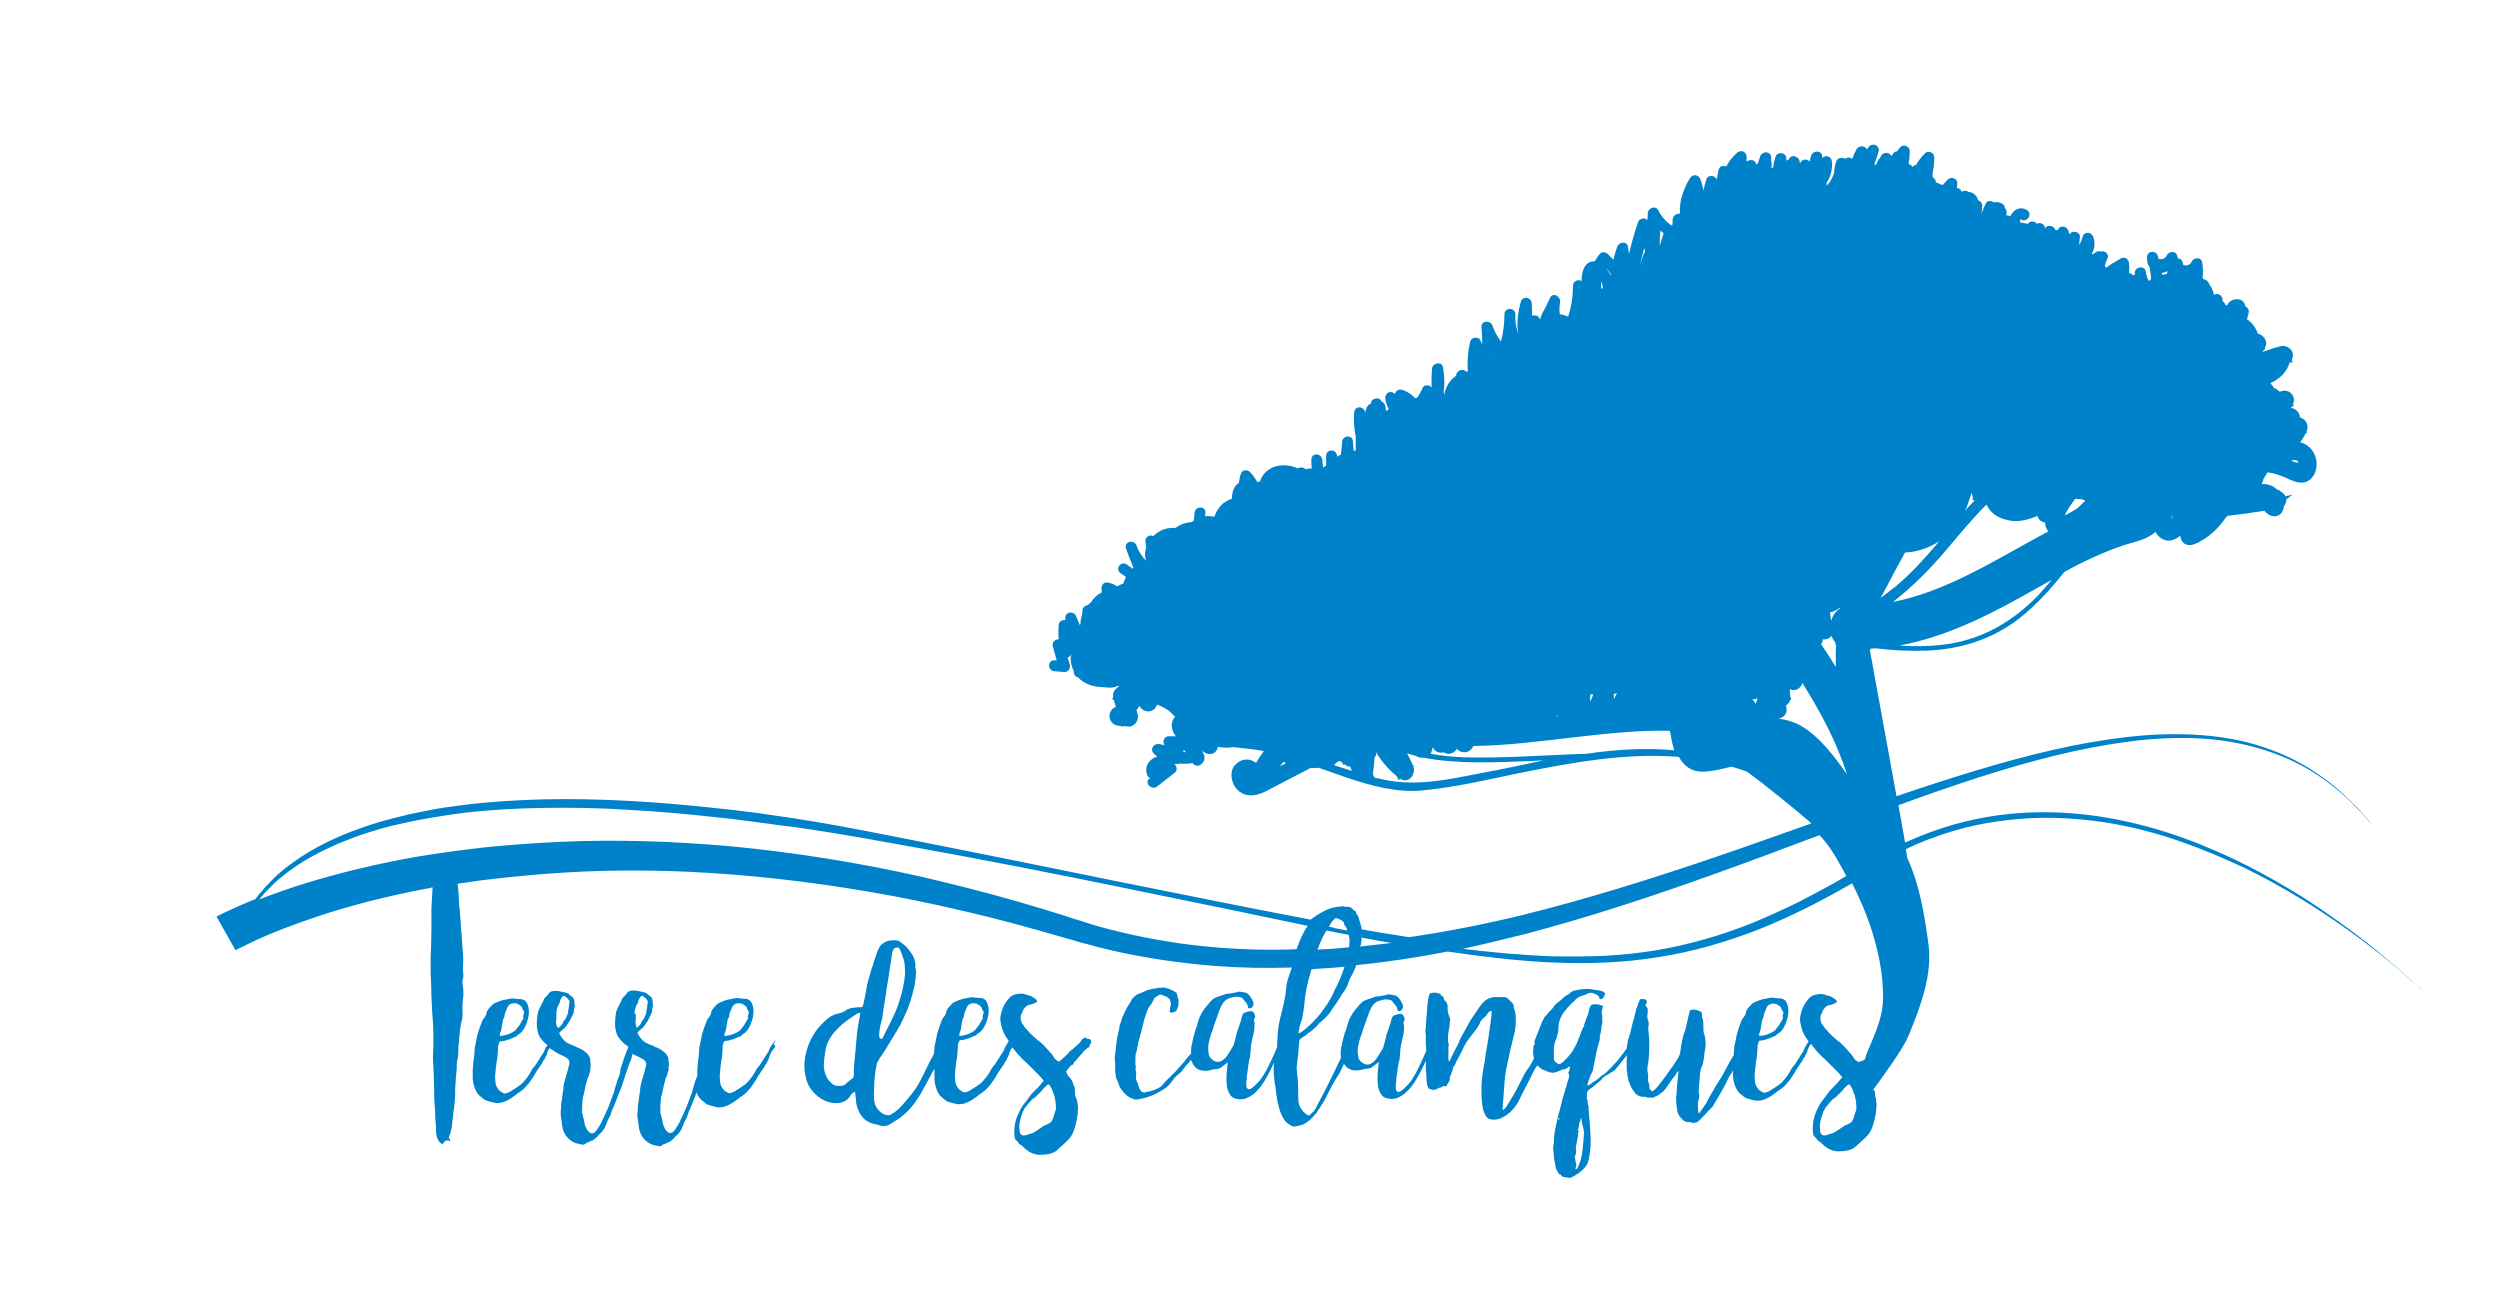 <?xml version="1.0" encoding="utf-8"?>
<!-- Generator: Adobe Illustrator 19.0.0, SVG Export Plug-In . SVG Version: 6.00 Build 0)  -->
<svg version="1.1" id="LOO_TERRE_DES_CALANQUES" xmlns="http://www.w3.org/2000/svg" xmlns:xlink="http://www.w3.org/1999/xlink"
	 x="0px" y="0px" viewBox="0 0 642.1 333" style="enable-background:new 0 0 642.1 333;" xml:space="preserve">
<style type="text/css">
	.st0{fill:#0082CA;}
</style>
<g>
	<path class="st0" d="M617.4,250.1c-3.3-2.9-8.2-7.2-14.8-12c-3.3-2.4-7-5-11.2-7.7c-4.2-2.6-8.8-5.3-13.9-7.9
		c-5.1-2.6-10.7-5.1-16.8-7.3c-6.1-2.2-12.6-4-19.6-5.2c-7-1.2-14.4-1.7-22.1-1.2c-7.6,0.5-15.5,2.1-23.1,4.9
		c-2.2,0.8-4.4,1.7-6.6,2.7l-1.7-9.6c14-5.1,27.4-9.6,40.1-12.7c6.5-1.6,12.8-2.8,18.8-3.6c6-0.8,11.8-1.1,17.2-0.9
		c5.4,0.2,10.5,1,15,2.2c4.5,1.2,8.6,2.8,12,4.6c3.5,1.8,6.3,3.8,8.7,5.7c2.4,1.9,4.3,3.7,5.7,5.2c0.7,0.8,1.4,1.4,1.9,2
		c0.5,0.6,1,1.1,1.3,1.5c0.7,0.8,1.1,1.3,1.1,1.3s-0.4-0.4-1-1.3c-0.3-0.4-0.8-0.9-1.3-1.5c-0.5-0.6-1.2-1.3-1.9-2.1
		c-1.5-1.5-3.3-3.3-5.7-5.3c-2.4-1.9-5.2-4-8.7-5.9c-3.4-1.9-7.5-3.6-12-4.9c-4.6-1.3-9.7-2.1-15.1-2.4c-5.5-0.3-11.3-0.1-17.4,0.6
		c-6.1,0.7-12.5,1.8-19,3.3c-12.7,2.9-26.1,7.1-40.2,11.9l-6.8-37.3c0-0.2,0.1-0.4,0.1-0.6c0.4,0,0.7,0,1.1-0.1
		c1.3,0.1,2.7,0.3,4,0.4c4.1,0.3,8.3,0.4,12.4,0c7.7-0.8,14.8-3.4,20.9-8.2c4.3-3.4,8-7.5,11.4-11.8c4.9-2.7,10-5.1,15.4-6.9
		c3-1,5.9-1.4,8-3.4c0.5,0.9,1.1,1.5,1.9,1.9c1.6,0.8,3.1,0.2,4.5-0.9c0,0.8,0.4,1.5,1,2c0.7,0.5,1.7,0.5,2.5,0.2
		c0.4-0.2,0.8-0.3,1.1-0.5l0.2,0.1l0-0.2c2.7-1.4,5-3.5,6.9-6.3l0.4-0.4c3.2-0.4,6.4-0.8,9.5-1.3c0.3,0.4,0.8,0.8,1.3,1.1
		c0.6,0.3,1.4,0.4,2,0.2c0.6-0.2,1-0.6,1.3-1.1c0.2-0.5,0.4-0.9,0.4-1.4c0.3-0.3,0.5-0.8,0.6-1.3c0-0.2,0-0.3,0-0.4l1.6-1.3
		l-1.8,0.5c-0.2-0.5-0.6-0.9-1.1-1.2c-0.1-0.1-0.3-0.1-0.4-0.2l0-0.3l-0.5,0.1c-0.1-0.1-0.3-0.3-0.4-0.4c-1.2-1-2.5-1.2-3.7-1.2
		c0.2-0.4,0.4-0.8,0.4-1.2c0.4-0.6,0.7-1.2,1.1-1.8c1.5,0.2,3,0.7,4.4,1.3l0.5,0.2c1.9,0.9,4.8,2.3,6.8-0.5c1.3-1.9,1.2-4.8-0.3-6.7
		c-0.8-1.1-1.9-1.7-3-2c0.5-0.7,1-1.5,1.4-2.3l0.4-0.3l-0.2-0.2c0.5-1,0.3-2.3-0.6-3c-0.3-0.3-0.7-0.5-1.1-0.6c0-0.5-0.2-1-0.5-1.4
		c-0.5-0.6-1.1-1-1.8-1l0.2-0.3l0.6-0.3l-0.3-0.3l0,0c0.5-1,0.3-2.1-0.4-2.8c-0.7-0.8-1.9-1-2.9-0.5c0,0,0,0-0.1,0l-0.3-0.3l0,0.1
		c-0.3-0.3-0.6-0.6-1-0.7c0,0,0,0-0.1,0c-0.3-0.5-0.6-0.9-1-1.3c2.4-1,4.2-2.8,5-5.3L589,93l-0.4-0.3c0.1-0.4,0.2-0.9,0.3-1.3
		c0.1-0.7-0.2-1.4-0.8-1.9c-0.6-0.5-1.5-0.8-2.3-0.6c-1.6,0.4-3.1,0.9-4.7,1.5c0.1-0.2,0.2-0.3,0.3-0.5l0.5-0.4l-0.2-0.2
		c0.6-0.9,0.4-2.1-0.5-2.9c-0.4-0.4-0.9-0.6-1.3-0.7c-0.5-1.5-1.5-2.9-2.8-3.7c0.2-0.6,0.4-1.3,0.5-2c0-0.3-0.1-0.6-0.3-0.8l0-0.1
		l-0.1,0c-0.1-0.2-0.3-0.3-0.5-0.4c0,0,0-0.1,0-0.1c-0.2-0.9-0.8-1.6-1.7-1.7c-1-0.2-2.1,0.2-2.7,1l-0.1,0.2
		c-0.1,0.1-0.1,0.3-0.2,0.3l-0.3,0l0,0.2c0,0,0,0,0,0c0,0,0-0.1,0-0.1c-0.2-0.5-0.5-0.9-0.9-1.2c0.3-1.1-1-2.3-2.1-1.6
		c0,0,0,0-0.1,0c0-0.1,0-0.1,0-0.2c-0.2-0.9-0.6-1.7-1.2-2.5c-0.1-0.6-0.6-1.1-1.2-1.2c-0.2-0.1-0.3-0.2-0.5-0.4
		c0.2-1.3,0.1-2.7-0.1-4.1c-0.3-1.3-1.9-1.2-2.6-0.3c-0.4,1-1.1,1.3-2.2,1.1c-0.1-0.3-0.1-0.5-0.2-0.8c-0.2-0.6-0.7-0.9-1.3-1
		c0-0.2,0-0.4-0.1-0.6c-0.3-1.3-1.9-1.2-2.6-0.3c-0.4,1-1.1,1.3-2.2,1.1c-0.1-0.3-0.1-0.5-0.2-0.8c-0.4-1.3-2.4-1.4-2.7,0
		c-0.2,1,0,2.1,0.6,2.9c0.2,1,0.3,2.1,0.4,3.1c-0.2,0.2-0.4,0.3-0.6,0.5c-0.4-0.8-0.7-1.6-0.8-2.5c-0.2-1.6-2.9-1.2-2.8,0.4
		c0,0.2,0,0.3,0,0.5c-0.1,0-0.2,0-0.4,0.1c-0.3-0.3-0.7-0.5-1.1-0.6c0.1-0.8,0.1-1.6,0-2.5c-0.1-1.1-1.1-1.8-2.1-1.2
		c-1.3,0.7-2.6,1.5-3.8,2.4c-0.1-0.2-0.2-0.4-0.3-0.6c0.2-0.6,0.4-1.3,0.7-1.9c0.5-1.2-0.9-2-1.8-1.7c-0.3-0.1-0.7-0.1-1.1,0.1
		c-0.3,0.2-0.6,0.4-0.9,0.6c-0.1-0.1-0.2-0.1-0.3-0.1c0.8-1.2,1-2.7,0.4-4.4c-0.5-1.3-2.3-1.4-2.7,0c-0.2,0.8-0.5,1.5-0.9,2.1
		c0.1-0.7,0.1-1.3,0.2-2c0.1-1.4-2-1.9-2.7-0.7c-0.1-0.3-0.1-0.7-0.3-1c-0.5-1.3-2.3-1.4-2.7,0c-0.2-0.1-0.4-0.2-0.7-0.2
		c-0.2-1.1-2.1-1.4-2.6-0.3c0,0,0,0,0,0c0,0,0,0,0,0c0.1-1.2-1.3-1.7-2.1-1.2c0-0.1-0.1-0.1-0.1-0.2c-0.5-0.5-1.5-0.6-2,0
		c-0.1,0.1-0.1,0.2-0.2,0.2c0,0-0.1,0-0.1,0c-0.6-0.2-1.2-0.3-1.8-0.3c0,0,0-0.1,0-0.1c0-0.2,0-0.4-0.1-0.5c0-0.2,0.1-0.3,0.3-0.2
		c1.6,0.9,3.1-1.6,1.4-2.5c-1.8-1-3.4,0-4.2,1.7c-0.3-0.2-0.7-0.3-1-0.3c0-0.3,0.1-0.6,0.1-0.9c0-0.4-0.2-0.7-0.5-1
		c0-0.4-0.2-0.9-0.7-1.1c-0.8-0.4-1.5-0.5-2.1-0.3c-0.6-0.5-1.7-0.6-2.1,0.3c-0.4,0.9-0.8,1.7-1.1,2.6c0.1-0.7,0.2-1.4,0.2-2.1
		c0-0.7-0.5-1.2-1.1-1.4c-0.1-0.8-0.7-1.5-1.5-1.9c-0.3-0.1-0.6-0.2-0.9-0.2c-0.5-0.4-1.3-0.4-1.8,0c-0.1-0.6-0.6-1-1.2-1
		c0.1-0.4,0.1-0.9,0.1-1.2c0.1-1.3-1.6-1.8-2.4-1c-0.5,0.5-0.9,0.9-1.3,1.4c-0.2-0.1-0.3-0.1-0.5-0.1c-0.4-0.2-0.8-0.4-1.3-0.6
		c0-0.6-0.3-1-0.8-1.2c0-0.1,0-0.1,0-0.2c0-0.2,0-0.4-0.1-0.5c0.3-1.5,0.5-3,0.5-4.5c0-1.2-1.6-1.9-2.4-1c-0.9,0.9-1.7,1.9-2.3,3
		c-0.3,0-0.6,0.1-0.8,0.4c0,0,0,0-0.1,0.1c-0.2-0.4-0.6-0.7-1-0.8c0.2-1.1,0.3-2.2,0.3-3.3c0-1.2-1.6-1.9-2.4-1
		c-0.3,0.3-0.6,0.7-0.9,1.1c-0.4,0-0.8,0.2-1,0.6c-0.1,0.2-0.3,0.4-0.4,0.6c-0.4-1-2-1.1-2.6-0.2c-0.1,0.2-0.3,0.5-0.4,0.8
		c-0.2,0.1-0.3,0.2-0.4,0.4c-0.2,0.4-0.4,0.9-0.6,1.3c-0.1-0.1-0.2-0.1-0.4-0.2c0.4-1.1,0.8-2.2,1.1-3.3c0.4-1.6-1.7-2.4-2.6-1.1
		c-0.1,0.2-0.3,0.4-0.4,0.6c-0.4-1-2-1.1-2.6-0.2c-0.5,0.9-0.9,1.8-1.2,2.6c-0.5-0.4-1.2-0.5-1.8,0c-0.7-0.5-2-0.3-2.3,0.7
		c-0.3,0.9-0.5,1.9-0.5,2.8c-0.4,1.3-1,2.4-1.9,3.4c0-0.2,0-0.4-0.1-0.6c0,0,0-0.1,0-0.1c1.1-1.6,1.6-3.5,1.4-5.5
		c-0.1-1.4-1.7-1.8-2.5-0.9c0-0.1,0-0.2,0-0.3c0.1-1.7-2.3-1.8-2.8-0.4c-0.2,0.5-0.3,1.1-0.4,1.6c-0.6-0.8-2.1-0.7-2.5,0.5
		c0,0,0,0.1,0,0.1c0-0.2,0-0.4-0.1-0.6c-0.1-1.4-2.3-2-2.7-0.6c-0.3,0.1-0.5,0.2-0.7,0.4c0-0.2,0-0.4,0-0.6c0-1.6-2.3-1.9-2.8-0.4
		c-0.3,0.9-0.5,1.8-0.6,2.7c-0.1,0.1-0.2,0.1-0.4,0.2c0-0.4,0-0.8,0-1.3c0-0.2,0-0.3-0.1-0.5c0-0.3,0-0.6,0-0.9
		c0-1.7-2.2-1.8-2.8-0.4c-0.2,0.5-0.3,1.1-0.5,1.6c-0.2,0.2-0.4,0.5-0.6,0.7c0.1-1.4-1.5-1.6-2.4-0.9c0-0.4,0-0.8,0-1.3
		c-0.1-1.3-1.5-1.8-2.4-1c-1.2,1-2.1,2.2-2.8,3.5c-0.2,0-0.5,0-0.7-0.1c-0.8-0.1-1.3,0.7-1.4,1.4c-0.1,0.7-0.2,1.4-0.4,2.1
		c-0.4-1.1-2.2-1.4-2.7,0.1c-0.2,0.9-0.5,1.8-0.7,2.7c-0.2-1.2-0.5-2.2-0.8-2.9c-0.4-1.1-1.9-1.4-2.6-0.3c-1.3,2-2.9,5.7-2.6,8.8
		c0,0.1-0.1,0.3-0.1,0.4c-0.8-0.1-1.7,0.5-1.8,1.4c0,0.6,0,1.1-0.1,1.7c-1.6-0.9-2.9-2.6-3.6-4c-0.6-1.3-2.6-0.6-2.7,0.7
		c0,0.6,0,1.2-0.1,1.8c-0.7-0.7-2.1-0.4-2.4,0.6c-0.9,2.7-1.7,5.4-2.3,8.1c-0.1-0.6-0.2-1.3-0.3-1.9c-0.3-1.5-2.3-1.1-2.7,0
		c-0.4,1.1-0.8,2.3-1,3.4c-0.5-0.5-1-1-1.5-1.5c-0.6-0.5-1.5-0.6-2,0c-0.5,0.6-0.9,1.2-1.3,1.9c-2.5,0-3.4,2.3-3.4,5.1
		c-0.8-0.6-2.2,0-2.2,1.2c0,2.7-0.4,5.3-1.2,7.8c0,0-0.1,0.1-0.1,0.1c-0.7-0.3-1.4-0.5-2.1-0.6c-0.1-1-0.1-2.1,0.1-3.1
		c0.2-1.4-1.8-2.7-2.6-1.1c-0.6,1.3-1.2,2.6-1.9,3.8c-0.2,0.5-0.5,1.1-0.7,1.8c-0.2-1-1.2-1.3-2-1c0-1.1,0-2.1-0.1-3.2
		c-0.1-1.6-2.3-2-2.8-0.4c-0.5,1.7-1.3,5.7-0.6,8.4c-0.6-1.6-0.9-3.3-0.8-5.2c0-1.8-2.8-1.8-2.8,0c0,2.4-0.3,4.7-0.9,7
		c-0.9-1.2-1.7-2.6-2.2-4.1c-0.5-1.4-2.9-1.3-2.8,0.4c0.1,1.5,0.2,3,0.2,4.4c-0.2-0.3-0.3-0.7-0.5-1c-0.5-1.1-2.3-0.8-2.6,0.3
		c-0.6,2.6-0.8,5.1-0.6,7.7c0,0-0.1,0-0.1,0c-0.1,0-0.2,0.1-0.3,0.1c-0.7-1-2.5-0.4-2.6,0.9c0,0,0,0.1,0,0.1c-1.7,1.1-2.8,3-3.1,5.1
		c0,0,0,0,0,0c0-0.1,0-0.2,0-0.3c0-0.2-0.1-0.5-0.1-0.7c0.3-2.1,0.2-4.2-0.2-6.3c-0.3-1.6-2.7-1.1-2.8,0.4c-0.1,1.1-0.2,2.9-0.1,4.8
		c-0.6-0.7-1.9-0.8-2.3,0.1c-0.3,0.7-0.7,1.4-1.1,2.1c-0.1,0.1-0.2,0.3-0.3,0.4c-0.2,0.1-0.3,0.1-0.5,0.2c-0.9-1-2.1-1.8-3.5-2.2
		c-0.8-0.2-1.5,0.3-1.7,1c0,0,0,0.1,0,0.1c-0.2-0.1-0.3-0.2-0.4-0.3c-1.2-0.7-2.3,0.4-2.1,1.6c0.1,0.9,0.5,1.8,0.9,2.6
		c-0.2,0.1-0.5,0.3-0.7,0.5c0,0,0,0,0,0c-0.1-0.4-0.1-0.8-0.2-1.3c-0.1-0.6-0.5-1-1-1.2c-0.4-1.3-2.7-0.9-2.7,0.6c0,0,0,0,0,0
		c-0.5,0.1-0.9,0.5-1.1,1c-0.1,0.4-0.3,0.8-0.4,1.3c-0.2-1.8-2.7-1.9-2.8,0c-0.2,2.1,0,4.1,0.4,6.1c0,1.2,0,2.4,0,3.6
		c-0.1,0-0.2,0.1-0.2,0.1c-0.1,0-0.2,0-0.2,0c0,0-0.1,0-0.1,0c-0.1-0.8-0.2-1.5-0.2-2.3c0-1.9-2.7-1.8-2.8,0
		c-0.1,1.1-0.2,2.1-0.3,3.2c-0.3,0.2-0.7,0.4-1,0.6c0-0.1,0-0.2,0-0.2c-0.1-1.8-2.8-1.9-2.8,0c0,0.9,0,1.7,0,2.5
		c-0.3,0.2-0.6,0.3-0.8,0.5c-0.1-0.7-0.1-1.3-0.2-2c-0.2-1.8-2.8-1.9-2.8,0c0,0.8,0,1.5,0.1,2.2c-0.5,0-1.1,0.1-1.6,0.2
		c-0.5-0.5-1.4-0.6-2-0.2c-3.2-1.5-7.7-1-9.4,2.6c-0.1,0.3-0.2,0.6-0.3,0.8c-0.2,0-0.5,0-0.7,0.1c-0.5-0.9-1.1-1.8-1.9-2.6
		c-0.6-0.6-1.9-0.6-2.2,0.3c-0.4,0.8-0.5,1.7-0.6,2.5c-1.3,0.8-1.8,2.4-1.8,4.1c-0.7,0.2-1.4,0.6-2,1c-0.2,0.1-0.4,0.3-0.6,0.5
		c-0.8,0.8-1.5,1.9-1.9,3.1c-0.7-0.1-1.5-0.2-2.4-0.1c0-0.3,0-0.6,0.1-0.9c0.1-1.8-2.6-1.8-2.8,0c-0.1,0.7-0.1,1.3-0.2,2
		c-0.2,0.1-0.4,0.3-0.6,0.4c-1.5,0.1-2.9,0.6-4.1,1.5c-1.2-0.1-2.4,0.1-3.4,0.5c-0.8,0.4-1.6,0.9-2.3,1.6c-1.1-0.6-2.3,0.5-2,1.6
		c0.1,0.4,0.2,0.8,0.2,1.2c-0.4,1.1-0.4,2.3-0.1,3.5c0,0,0,0,0,0c-1-1.1-1.9-2.4-2.4-3.9c-0.7-1.7-3.3-1-2.7,0.8
		c0.6,1.7,1.2,3.3,1.9,4.9c-0.1,0.1-0.2,0.2-0.3,0.3c-0.1-0.1-0.2-0.3-0.4-0.4c-0.4-0.3-0.8-0.5-1.1-0.8c-0.6-0.4-1.6-0.1-1.9,0.5
		c-0.4,0.7-0.2,1.5,0.5,1.9c0.4,0.3,0.8,0.5,1.1,0.8c0.1,0,0.1,0,0.2,0.1c-0.3,0.5-0.5,1.1-0.7,1.7c-0.6,0.2-1.1,0.4-1.6,0.7
		c-0.7-0.5-1.6-0.9-2.6-1c-1-0.1-1.5,1-1.4,1.8c0,0.2,0.1,0.4,0.1,0.7c-1.1,0.6-2.1,1.4-2.7,2.5c-0.3,0.2-0.6,0.5-0.9,0.8
		c-0.7,0.1-1.4,0.7-1.4,1.4c0,0.4-0.1,0.8-0.1,1.2c-0.2,0.6-0.4,1.3-0.4,2.1c0,0.1,0,0.1,0,0.2c-0.1,0.1-0.1,0.2-0.2,0.2
		c-0.3-0.7-0.6-1.5-0.9-2.2c-0.5-1.4-2.8-1.3-2.8,0.4c0,0.2,0,0.4,0,0.6c-0.8-0.2-1.7,0.4-1.7,1.3c-0.1,1.2-0.1,2.4,0,3.6
		c-0.9,0-1.8,0.7-1.5,1.8c0.3,1.2,0.7,2.4,1,3.6c-0.2,0-0.4,0-0.6,0c-1.8-0.1-1.8,2.7,0,2.8c0.9,0.1,1.7,0.1,2.6,0.2
		c0.9,0.1,1.6-1,1.4-1.8c-0.2-0.6-0.4-1.3-0.6-1.9c0.5-0.2,0.8-0.5,0.9-1c-0.1,0.4-0.1,0.9-0.1,1.3c0,1.2,0.3,2.2,0.8,3.2
		c-0.1,0.7,0.3,1.4,1.1,1.6c1.3,1.4,3.2,2.2,5.2,2.4c0.8,0.1,1.7,0.1,2.5,0.2c0.9,0.1,1.8-0.1,2.7-0.5c0,0.1,0,0.2,0,0.3
		c-0.1,0-0.2,0.1-0.3,0.2c-0.9,0.6-1.3,1.6-1.1,2.6l-0.3,0.2l0.5,0.5l0.5,1.7c-0.5,0.1-0.9,0.4-1.2,0.9c-0.5,0.7-0.6,1.7-0.2,2.5
		c0.4,0.8,1.1,1.3,2,1.4l0.8,0.1l0.1,0.3l0.2-0.3l1.5,0.1c0.7,0.1,1.4-0.3,1.9-0.9c0.5-0.6,0.7-1.5,0.5-2.2l-0.3-1.2
		c0.3-0.2,0.5-0.5,0.6-0.9l0.2,0c0.5,0.9,1.5,1.4,2.5,1.3c0.9-0.1,1.6-0.7,1.9-1.6l0.1-0.1c1.8,0.6,3.3,1.6,4.6,3.1
		c-1.3,1.4-1,3.6,0.2,5c-0.6,0-1.2,0-1.8,0c-1.3,0-1.7,1.4-1.1,2.3c-0.5-0.1-1-0.2-1.4-0.3c-1.4-0.2-2.4,1.3-1.4,2.4
		c0.3,0.3,0.6,0.5,0.9,0.8c-1.6,0.6-2.8,1.7-2.8,3.4c0,1.2,0.4,1.9,1,2.2c-0.1,0-0.1,0.1-0.2,0.1c-1.4,1.1,0.6,3.1,2,2
		c1.5-1.2,3.1-2.4,4.6-3.6c0.7-0.6,0.4-1.7-0.2-2.2c0.2,0,0.5,0,0.7,0c0.2,0,0.4,0,0.6-0.1c1.2,0.1,2.3,0.1,3.4-0.1
		c0.4,0.6,1.2,0.9,1.9,0.5c1.2-0.7,1.5-1.9,0.8-3.1c-0.1-0.1-0.1-0.2-0.2-0.3c0-0.1,0.1-0.1,0.1-0.2c0.1,0.2,0.3,0.3,0.5,0.4
		c1.8,1,3.2-0.1,3.4-1.5c1.3,0.3,2.6,0.3,3.9,0.1c2.6,0.3,5.3,0.5,7.9,1c-0.7,1-1.4,2-2,3c-0.7-0.4-1.4-0.8-2.2-0.8
		c-1-0.1-2,0.3-2.9,1.1c-0.9,0.8-1.3,1.9-1.2,3.2c0.1,1.5,0.8,2.9,1.9,3.8c1,0.8,2,1.1,3,1.1c2,0,4.1-1.1,5.7-2l9.8-5.1
		c0.6,0.1,1.3,0.1,2,0c2.4,0.8,4.8,1.7,7.1,2.5c6.3,2.1,13,4,19.7,3.3c8.2-0.8,16.4-2.7,24.5-4.4c13.5-2.7,27.4-5.3,41.2-4.2
		c1.3,2.4,3.3,3.9,6.4,3.8c2.4-0.1,4.7-0.7,7.1-1.3c1.3,0.4,2.7,0.8,4,1.3c1.2,0.9,2.4,1.8,3.6,2.7c2.9,2.3,5.8,4.6,8.6,6.9
		c1.3,1.1,2.6,2.2,3.9,3.3c0.1,0.1,0.2,0.2,0.4,0.4c-8.2,2.9-16.6,5.9-25.1,8.8c-15.9,5.4-32.4,10.6-49.4,14.8
		c-9.5,2.3-19.1,4.2-28.8,5.6c-4.1-0.6-8.1-1.3-12.2-2c0-0.3-0.1-0.6-0.1-0.8c-0.1-0.3-0.2-0.6-0.3-1c-0.1-0.3-0.2-0.6-0.3-1
		c-0.1-0.4-0.2-0.7-0.4-0.9c-0.2-0.2-0.3-0.5-0.4-0.9c0,0-0.1-0.1-0.3-0.2c-0.1,0-0.2-0.1-0.2-0.1c-0.1,0-0.1-0.1-0.2-0.2
		c-0.4-0.6-1.1-0.8-1.8-0.7c-0.2,0-0.4,0-0.6-0.1c-0.2-0.1-0.4-0.1-0.6,0c-1.4,0.1-2.7,0.4-3.8,0.9c-1.1,0.5-2.3,1.2-3.4,2
		c-0.2,0.2-0.5,0.4-0.7,0.5c-16.3-3.1-32.5-6.4-48.5-9.6c-18.1-3.7-35.9-7.3-53.1-10.7c-8.6-1.7-17.1-3.4-25.4-4.8
		c-2.1-0.3-4.2-0.7-6.2-1c-2.1-0.3-4.1-0.6-6.2-0.9c-2-0.3-4.1-0.6-6.1-0.8c-2-0.3-4-0.5-6-0.7c-16-1.8-31.3-2.7-45.4-2.4
		c-7,0.2-13.8,0.6-20.2,1.4c-3.2,0.4-6.3,0.8-9.3,1.4c-1.5,0.3-3,0.6-4.4,0.9c-0.7,0.1-1.4,0.3-2.1,0.5c-0.7,0.2-1.4,0.3-2.1,0.5
		c-11.1,2.8-20.4,7-27,12c-1.7,1.2-3.2,2.5-4.5,3.8c-1.3,1.3-2.5,2.6-3.5,3.8c-0.3,0.4-0.7,0.9-1,1.3c-1.4,0.6-2.7,1.1-3.8,1.6
		c-2,0.9-3.5,1.6-4.6,2.1c-0.5,0.3-0.9,0.5-1.2,0.6c-0.3,0.2-0.4,0.2-0.4,0.2l4.9,8.7c0,0,0.1-0.1,0.3-0.2c0.2-0.1,0.5-0.3,1-0.5
		c0.9-0.5,2.3-1.1,4.1-2c3.7-1.7,9.2-3.9,16.5-6.3c7.3-2.4,16.3-4.8,26.8-6.8c0.6-0.1,1.3-0.2,1.9-0.4c0,0.6-0.1,1.1-0.1,1.7
		c-0.1,1.2-0.1,2.5-0.2,3.7c0,1.8,0,3.5,0,5.2c0,1.7-0.1,3.5-0.1,5.2c0,0.7-0.1,1.5-0.1,2.2c0,0.7,0,1.5,0,2.3c0,1.3,0,2.5,0.1,3.8
		c0,1.3,0.1,2.5,0.1,3.8c0,0.7,0.1,1.5,0.1,2.1c0,0.7,0.1,1.4,0.1,2.1c0.1,0.9,0.1,1.8,0.2,2.7c0,0.9,0.1,1.7,0.1,2.6
		c0,1,0,2.1,0,3.1c0,1-0.1,2.1-0.1,3.1c0,0.8,0,1.6,0.1,2.3c0,0.7,0.1,1.5,0.1,2.3c0,1.2,0.1,2.4,0.1,3.6c0,1.2,0,2.4,0.1,3.7
		c0.1,1.3,0.2,2.6,0.2,3.8c0.1,1.2,0.2,2.5,0.2,3.8c0.1,0.6,0.2,1.2,0.5,1.7c0.2,0.5,0.6,0.9,1.1,1.2c0.2-0.2,0.3-0.3,0.4-0.5
		c0.1-0.2,0.3-0.3,0.5-0.4c0.2-0.1,0.4-0.1,0.6-0.1c0.2,0.1,0.4,0.1,0.6,0.2c-0.1-0.1-0.1-0.2-0.1-0.3c0-0.1,0-0.1-0.1-0.2
		c-0.3-0.3-0.3-0.7,0-1.1c0.1-0.1,0.2-0.5,0.3-1c0-0.1,0.1-0.3,0.1-0.4c0-0.2,0.1-0.3,0.1-0.4c0.1-0.5,0.1-0.8,0.1-1
		c0-0.2,0.1-0.5,0.1-0.9c0.1-0.5,0.1-0.9,0.2-1.5c0-0.5,0.1-1,0.2-1.5c0-0.3,0.1-0.7,0.1-1c0-0.3,0.1-0.7,0.1-1c0-0.5,0.1-1,0.1-1.5
		c0-0.5,0-1.1,0-1.6l0.2-3.1c0-0.3,0.1-0.6,0.1-0.9c0-0.3,0-0.6,0.1-0.9c0-0.4,0-0.8,0-1.2c0-0.4,0-0.8,0.1-1.1
		c0.2-0.7,0.3-1.5,0.3-2.2c0-0.7,0-1.5,0.1-2.2c0.1-1.1,0.2-2.1,0.3-3.2c0.1-1,0.3-2.1,0.6-3.1c0.1-0.6,0.1-1.1,0.1-1.5
		c0-0.8-0.1-1.6,0-2.3c0-0.7,0.1-1.5,0.2-2.3c0-0.2,0-0.4,0-0.6c0-0.2,0-0.4,0-0.6c0-0.6-0.1-1.1-0.2-1.7c-0.1-0.6,0-1.2,0.2-1.8
		v-0.3c0-0.5,0-0.9-0.1-1.2c0-0.4,0-0.8,0-1.2c0.1-1.5,0.1-3-0.1-4.5c-0.1-1.5-0.2-3-0.3-4.5c-0.1-0.9-0.2-1.7-0.2-2.6
		c-0.1-0.9-0.1-1.7-0.2-2.6l-0.2-1.8c0-0.8-0.1-1.6-0.1-2.3c0-0.7-0.1-1.5-0.2-2.3c0-0.2-0.1-0.5-0.1-0.7c2.8-0.4,5.7-0.9,8.7-1.2
		c6-0.7,12.3-1.3,18.9-1.7c13.2-0.8,27.6-0.7,42.8,0.5c15.2,1.2,31.1,3.4,47.4,6.7c8.2,1.7,16.4,3.6,24.7,5.8
		c4.1,1.1,8.3,2.3,12.5,3.5c1.1,0.3,2.1,0.6,3.2,0.9l1.6,0.5c0.5,0.2,1.1,0.3,1.6,0.4c1.1,0.3,2.2,0.6,3.3,0.9
		c1.1,0.3,2.2,0.5,3.3,0.8c8.7,2,17.7,3.3,26.7,4c6.5,0.5,13.1,0.6,19.6,0.4c-0.2,0.7-0.5,1.3-0.7,2c-0.4,1.1-0.7,2.3-0.8,3.5
		c-0.1,1.3-0.3,2.5-0.6,3.8c-0.3,1.2-0.6,2.4-0.9,3.7c-0.3,1.2-0.5,2.3-0.6,3.5c-0.1,1.2-0.1,2.3-0.2,3.5c0,0.2,0,0.3,0,0.5
		c-0.2,0.5-0.5,1-0.7,1.6c-0.6,1.4-1.2,2.6-1.7,3.6c-0.2,0.5-0.6,1.1-1,1.8c-0.4,0.7-0.8,1.2-1.2,1.7c-0.2,0.2-0.5,0.5-1,1
		c-0.5,0.5-0.9,0.8-1.1,0.9c-0.4,0.2-0.8,0.2-0.9,0c-0.2-0.2-0.3-0.4-0.3-0.8c0-0.3,0-0.7,0-1c0-0.3,0.1-0.6,0.1-0.7
		c0-0.2,0-0.4,0-0.6c0-0.2,0.1-0.4,0.1-0.6c0.1-0.5,0.1-1,0.2-1.4c0-0.5,0.1-0.9,0.2-1.4c0-0.2,0.1-0.5,0.1-0.7
		c0-0.2,0.1-0.5,0.2-0.7c0.1-0.7,0.2-1.4,0.2-1.9c0-0.6,0.1-1.2,0.2-1.9c0.1-0.6,0.3-1.4,0.5-2.2c0.2-0.8,0.3-1.5,0.3-2.2
		c0-0.2,0-0.3,0-0.5c0-0.1,0-0.3,0-0.5c-0.2-0.3-0.2-0.6,0-0.9c0.2-0.3,0.2-0.6,0.1-0.9l-0.2-0.4c-0.1-0.4-0.4-0.6-0.9-0.6
		c-0.2,0-0.4,0.1-0.6,0.1c-0.2,0-0.4,0.1-0.6,0.2c-0.5,0-0.8,0.4-1,1c-0.1,0.4-0.2,0.8-0.3,1.2c-0.1,0.4-0.3,0.7-0.4,1.2
		c-0.1,0.4-0.3,0.7-0.4,1.1c-0.1,0.4-0.3,0.7-0.3,1.1c-0.1,0.2-0.1,0.4-0.2,0.7c0,0.3-0.1,0.5-0.2,0.8c-0.1,0.2-0.1,0.5-0.2,0.7
		c0,0.2-0.1,0.5-0.2,0.7c-0.4,0.6-0.8,1.4-1.4,2.3c-0.6,0.9-1.2,1.5-1.9,1.8c-0.5,0.2-1.1,0.2-1.8-0.2c-0.6-0.4-1-0.8-1.2-1.4
		c-0.2-1-0.3-2-0.1-2.9c0.2-0.9,0.4-1.9,0.8-2.9c0.2-0.4,0.3-0.8,0.4-1.2c0.1-0.4,0.3-0.8,0.4-1.2c0.3-0.8,0.6-1.6,0.9-2.5
		c0.3-0.9,0.6-1.7,1.1-2.5c0.3-0.5,0.7-0.9,1.2-1.2c0.5-0.2,1-0.4,1.6-0.5c0.6-0.2,1.3-0.1,2.1,0.1l0.2,0.2c0.3,0.4,0.6,0.7,0.9,1.1
		c0.3,0.3,0.5,0.8,0.5,1.2c0.1,0.2,0.2,0.3,0.4,0.3c0.3,0,0.5-0.1,0.6-0.2c0.5-0.5,0.6-1.1,0.2-1.8c-0.1-0.2-0.2-0.4-0.3-0.6
		c-0.1-0.2-0.3-0.4-0.4-0.6c-0.2-0.2-0.4-0.5-0.6-0.6c-0.2-0.2-0.5-0.3-0.8-0.3c-0.4-0.1-0.7-0.1-1.1-0.2c-0.3,0-0.7,0-1.1,0.2
		c-0.1,0-0.3,0.1-0.5,0.1c-0.4,0.1-0.9,0.1-1.3,0.2c-0.4,0-0.9,0.1-1.3,0.3l-1.5,0.5c-0.4,0.1-0.7,0.3-1.1,0.5
		c-0.3,0.2-0.6,0.5-0.9,0.8c-0.3,0.4-0.6,0.8-1,1.2c-1,1.2-1.7,2.5-2.1,3.9c-0.1,0.4-0.2,0.7-0.3,1.1c-0.1,0.4-0.3,0.7-0.4,1.1
		l-0.5,1.8c-0.1,0.3-0.1,0.6-0.2,0.9c0,0.3-0.1,0.6-0.2,0.9c-0.2,0.8-0.2,1.6-0.2,2.4c-0.3,0.3-0.6,0.7-0.9,1c0,0-0.1,0.1-0.1,0.1
		c0,0,0,0.1-0.1,0.1c-0.4,0.6-0.8,1.1-1.3,1.6c-0.4,0.5-0.9,1-1.3,1.5c-0.3,0.3-0.6,0.7-1,1c-0.3,0.3-0.6,0.7-1,1
		c-0.2,0.2-0.5,0.5-0.7,0.7s-0.5,0.5-0.7,0.8c-0.2,0.2-0.3,0.4-0.5,0.5c-0.2,0.2-0.3,0.3-0.5,0.4c-0.5,0.3-1,0.5-1.5,0.7
		c-0.5,0.2-1,0.3-1.5,0.4c-0.1,0-0.3,0-0.5,0.1c-0.4,0.2-0.7,0.1-1.2-0.2c-0.2-0.2-0.4-0.5-0.5-0.8c-0.1-0.2-0.1-0.4-0.2-0.5
		c0-0.2-0.1-0.3-0.1-0.5c-0.1-0.2-0.1-0.3-0.2-0.5c0-0.1-0.1-0.3-0.2-0.4c-0.2-0.4-0.2-0.8-0.1-1.3v-0.7c0-0.2,0-0.5-0.1-0.7
		c-0.1-0.2-0.1-0.5,0-0.7v-0.3c-0.1-0.3-0.1-0.6-0.1-0.8c0-0.4,0-0.8,0-1.2c0-0.4,0.1-0.8,0.1-1.3c0-0.1,0-0.2,0.1-0.2
		c0.1-0.3,0.2-0.6,0.2-0.9c0.1-0.3,0.1-0.6,0.2-0.9c0.1-0.6,0.2-1.2,0.4-1.8c0-0.1,0.1-0.2,0.1-0.3c0-0.1,0.1-0.2,0.1-0.3
		c0-0.3,0.1-0.6,0.2-0.8c0.1-0.3,0.2-0.5,0.2-0.8c0.1-0.4,0.2-0.8,0.3-1.2c0.1-0.4,0.2-0.8,0.3-1.2c0-0.1,0-0.3,0.1-0.4
		c0.1-0.3,0.2-0.6,0.3-0.9c0.1-0.3,0.2-0.6,0.3-0.9c0.2-0.6,0.4-1.1,0.8-1.6c0.5-0.6,0.8-1.2,1.1-1.9c0.1-0.2,0.2-0.3,0.4-0.4
		c0.2-0.1,0.3-0.2,0.5-0.3c0.1-0.1,0.3-0.2,0.5-0.3c0.2-0.1,0.4-0.1,0.6,0c0.2,0.1,0.4,0.2,0.5,0.2c0.1,0.1,0.3,0.2,0.5,0.2
		c0.2,0.1,0.4,0.2,0.5,0.3c0.1,0.1,0.2,0.2,0.4,0.3c0.2,0.2,0.3,0.4,0.3,0.6c0,0.2,0.1,0.5,0.1,0.7c0,0.2,0,0.5-0.1,0.7
		c-0.1,0.2-0.1,0.4-0.1,0.6c0,0.2,0,0.4-0.1,0.6c0,0.1,0,0.2,0.2,0.3c0.2,0.1,0.5,0.1,0.8,0c0.3-0.1,0.6-0.3,0.8-0.5
		c0.1-0.2,0.2-0.5,0.3-0.8c0.1-0.3,0.2-0.6,0.2-0.9c-0.1-0.1-0.1-0.2,0-0.3c0-0.2,0-0.5,0-0.7c-0.1-0.2-0.1-0.4-0.2-0.6
		c0-0.1-0.1-0.2-0.1-0.4c0-0.1-0.1-0.2-0.1-0.4c0-0.2-0.1-0.4-0.3-0.5c-0.1-0.1-0.2-0.2-0.3-0.2c-0.1-0.1-0.2-0.1-0.3-0.2
		c-0.6-0.3-1.1-0.5-1.7-0.7c-0.6-0.2-1.2-0.2-1.8-0.1c-0.3,0-0.6,0-0.7,0.1c-0.2,0-0.4,0.1-0.7,0.1c-0.2,0-0.5,0.1-0.7,0.1
		c-0.2,0.1-0.5,0.1-0.7,0.2c-0.2,0-0.4,0.1-0.6,0.2c-0.4,0.2-0.8,0.3-1.2,0.5c-0.4,0.2-0.7,0.3-1.2,0.5c-0.3,0.2-0.6,0.4-0.8,0.6
		c-0.2,0.2-0.5,0.5-0.7,0.8c0,0,0,0.1-0.1,0.3c-0.2,0.3-0.3,0.5-0.5,0.8c-0.1,0.2-0.3,0.5-0.5,0.8c-0.2,0.3-0.3,0.7-0.5,1
		c-0.2,0.4-0.3,0.7-0.5,1.1c-0.2,0.3-0.3,0.7-0.4,1c-0.1,0.4-0.2,0.7-0.3,1c0,0.1-0.1,0.1-0.1,0.2c0,0,0,0.1-0.1,0.2
		c-0.1,0.7-0.2,1.4-0.4,2.1c-0.2,0.7-0.3,1.4-0.4,2.1c-0.1,0.7-0.2,1.3-0.2,1.9c0,0.2-0.1,0.4-0.1,0.7s0,0.5-0.1,0.7
		c0,0.3-0.1,0.7-0.1,1c0,0.3,0,0.7,0.1,1.1c0,0.4,0,0.9,0,1.4c0,0.5,0,1,0.1,1.5c0,0.5,0.1,0.9,0.2,1.3c0.1,0.2,0.1,0.3,0.2,0.4
		c0,0.1,0.1,0.3,0.2,0.4c0.2,0.5,0.3,1,0.5,1.4c0.2,0.4,0.5,0.8,0.9,1.2c0,0,0.1,0.2,0.3,0.4c0.5,0.5,1,0.9,1.6,1.2
		c0.2,0,0.4,0.1,0.7,0.3c0.2,0.1,0.5,0.1,0.9,0.1c0.6-0.1,1.1-0.2,1.6-0.3c0.5-0.1,1.1-0.3,1.6-0.5c0.7-0.2,1.3-0.5,1.9-0.8
		c0.6-0.3,1.2-0.7,1.7-1c0.5-0.3,0.9-0.6,1.3-1c0.4-0.4,0.7-0.8,1-1.2l0.5-0.7c0.4-0.4,0.8-0.8,1.2-1.1c0.4-0.3,0.8-0.7,1.1-1.2
		l0.1-0.1c0.2-0.2,0.4-0.4,0.5-0.7c0.2-0.2,0.4-0.4,0.6-0.6c0.1-0.1,0.1-0.2,0.2-0.2c0.1-0.2,0.2-0.4,0.4-0.5
		c0.1-0.1,0.1-0.2,0.2-0.3c0.2,0.5,0.4,0.9,0.6,1.3c0.4,0.6,1,1.1,1.6,1.3c0.6,0.2,1.3,0.3,1.9,0.2c0.4,0,0.7-0.1,1.1-0.2
		c0.3-0.1,0.7-0.2,1.1-0.2c0.6,0,1.1-0.2,1.5-0.5c0.4-0.3,0.8-0.6,1.2-0.9c0.1-0.1,0.2-0.2,0.2-0.2c0.1-0.1,0.2-0.1,0.2-0.2v0.5
		c-0.1,0.6-0.1,1.1-0.2,1.7c0,0.6-0.1,1.1-0.1,1.7c0,0.7,0,1.4,0.1,2.2c0.1,0.7,0.3,1.4,0.7,2c0.1,0.3,0.3,0.5,0.5,0.7
		c0.4,0.4,1,0.6,1.7,0.7c0.7,0.1,1.3,0,1.8-0.1c1-0.4,1.9-0.9,2.7-1.7c0.8-0.8,1.5-1.6,2.1-2.6c0.6-1,1.2-2,1.7-3
		c0.3-0.7,0.6-1.3,0.9-2c-0.1,1.4-0.1,2.9,0.1,4.3c0,0.5,0.1,1,0.2,1.5c0.1,0.5,0.2,1,0.2,1.5c0.1,0.7,0.2,1.4,0.3,2.1
		c0.1,0.7,0.3,1.5,0.5,2.2c0.3,1.1,0.7,2,1.1,2.7c0.4,0.8,1.1,1.4,2,1.9c0.4,0.2,0.8,0.3,1.2,0.2c0.7-0.1,1.3-0.3,1.9-0.5
		c0.6-0.3,1.1-0.6,1.7-1.1c0.3-0.3,0.6-0.6,0.8-0.8c0.2-0.3,0.5-0.6,0.8-0.9c0.2-0.2,0.3-0.4,0.4-0.6c0.1-0.2,0.2-0.4,0.4-0.6
		c0.7-1,1.3-2,1.8-3c0.5-1,1-2,1.6-3.1c0.3-0.6,0.7-1.3,1.1-1.9c0.4-0.6,0.8-1.2,1.1-1.9c0.3-0.6,0.5-1.1,0.8-1.7
		c0,0.1,0.1,0.1,0.1,0.2c0.4,0.6,1,1.1,1.6,1.3c0.6,0.2,1.3,0.3,1.9,0.2c0.4,0,0.7-0.1,1.1-0.2c0.3-0.1,0.7-0.2,1.1-0.2
		c0.6,0,1.1-0.2,1.5-0.5c0.4-0.3,0.8-0.6,1.2-0.9c0.1-0.1,0.2-0.2,0.2-0.2c0.1-0.1,0.2-0.1,0.2-0.2v0.5c-0.1,0.6-0.1,1.1-0.2,1.7
		c0,0.6-0.1,1.1-0.1,1.7c0,0.7,0,1.4,0.1,2.2c0.1,0.7,0.3,1.4,0.7,2c0.1,0.3,0.3,0.5,0.5,0.7c0.4,0.4,1,0.6,1.7,0.7
		c0.7,0.1,1.3,0,1.8-0.1c1-0.4,1.9-0.9,2.7-1.7c0.8-0.8,1.5-1.6,2.1-2.6c0.6-1,1.2-2,1.7-3c0.4-0.8,0.8-1.6,1.1-2.4c0,0.5,0,1,0,1.4
		c0,0.5,0,1,0.1,1.5c0,0.1,0.1,0.2,0,0.3c0,0.1,0,0.2,0,0.3c0,0.1,0.1,0.3,0.1,0.6c0,0.3,0,0.6,0,0.9c0,0.3,0.1,0.6,0.1,0.9
		c0,0.1,0.1,0.2,0.1,0.4c0,0.1,0,0.2,0.1,0.4c0.2,0.4,0.3,0.6,0.5,0.6c0.3,0.1,0.6,0.1,0.9,0.2c0.3,0,0.6,0,0.9-0.2
		c0.2-0.1,0.4-0.2,0.6-0.3c0.2-0.1,0.4-0.1,0.6-0.1c0,0,0.1-0.1,0.2-0.2c0.2-0.2,0.5-0.2,0.7-0.1c0.2,0,0.4,0,0.5-0.2
		c0.1-0.2,0.2-0.5,0.4-0.7c0.1-0.2,0.2-0.4,0.3-0.6c0.1-0.2,0.1-0.3,0.1-0.4c-0.1-0.2-0.1-0.4,0-0.5c0.1-0.2,0.2-0.3,0.2-0.5
		c0.1-0.2,0.2-0.3,0.2-0.5c0.1-0.2,0.1-0.3,0.2-0.5c0.1-0.3,0.2-0.6,0.2-0.8c0.1-0.3,0.2-0.5,0.4-0.7c0,0,0.1,0,0.1-0.1
		c0.2-0.5,0.4-1,0.7-1.5c0.3-0.5,0.5-1,0.8-1.5c0.3-0.6,0.6-1.1,0.8-1.7c0.3-0.5,0.6-1.1,1-1.6c0.4-0.6,0.8-1.1,1.2-1.6
		c0.4-0.5,0.8-1.1,1.2-1.6c0.3-0.4,0.6-0.9,0.8-1.5c0.3-0.5,0.6-1,1.1-1.2c0.1-0.1,0.1-0.2,0.2-0.2c0-0.1,0.1-0.1,0.2-0.2
		c0.1-0.1,0.1-0.2,0.2-0.3c0-0.1,0.1-0.2,0.2-0.3c0.1-0.2,0.2-0.3,0.2-0.3c0.2-0.2,0.5-0.3,0.8-0.4v0.3c0,0.6,0,1.1-0.1,1.6
		c-0.1,0.5-0.2,1-0.2,1.6c-0.1,0.4-0.2,0.9-0.2,1.4c-0.1,0.5-0.2,0.9-0.2,1.4c-0.1,0.6-0.2,1.2-0.3,1.8c-0.1,0.6-0.2,1.2-0.3,1.8
		c-0.1,0.4-0.2,0.9-0.2,1.4c-0.1,0.5-0.2,0.9-0.2,1.4c-0.5,2.3-0.8,4.5-0.9,6.7v1.6c0,1.4,0.1,2.7,0.4,4.1c0,0.3,0.1,0.5,0.2,0.8
		c0.1,0.2,0.2,0.5,0.3,0.7c0.3,0.7,0.8,1.2,1.5,1.3c1.1,0.2,2.2,0,3.2-0.6c1.1-0.6,1.9-1.3,2.6-2.1c0.7-0.8,1.3-1.8,1.7-2.7
		c0.5-1,0.9-1.9,1.4-2.8c0.4-0.8,0.9-1.6,1.3-2.5c0.4-0.8,0.8-1.7,1.3-2.5c0.2-0.2,0.3-0.5,0.4-0.7c0.3,0.3,0.7,0.6,1.1,0.9
		c0.1,0.1,0.2,0.2,0.4,0.2c0.1,0.1,0.2,0.1,0.4,0.2c0.6,0.3,1.2,0.5,1.8,0.6c0.6,0.1,1.2-0.1,1.8-0.4c0.3-0.1,0.5-0.2,0.8-0.3
		c0.2-0.1,0.5-0.2,0.8-0.2c0.1,0,0.3-0.1,0.5-0.2l0.5-0.4c0.1-0.1,0.2-0.1,0.4,0c-0.1,0.2-0.2,0.5-0.2,0.9c0,0.1-0.1,0.3-0.2,0.4
		c-0.1,0.1-0.1,0.3,0,0.5c0.2,0.3,0.2,0.7,0,1.2c-0.2,0.5-0.3,0.9-0.4,1.2c-0.1,0.5-0.2,1-0.4,1.4c-0.1,0.5-0.2,0.9-0.4,1.4
		c-0.3,1-0.6,2-0.8,3c-0.3,1-0.5,2-0.8,3c-0.2,1.1-0.5,2.1-0.7,3.2c-0.2,1.1-0.3,2.2-0.3,3.2c0,0.2,0,0.4-0.1,0.7
		c0,0.2-0.1,0.5-0.1,0.7c0.1,0.7,0.1,1.4,0.2,2c0,0.6,0.1,1.3,0.3,2c0,0.1,0.1,0.3,0.1,0.5c0,0.4,0.1,0.8,0.3,1.2
		c0.2,0.3,0.4,0.7,0.6,1c0.1,0.1,0.1,0.1,0.2,0.1c0.2,0,0.4,0.2,0.5,0.4l0.2,0.2c0,0,0.2,0.1,0.4,0.1c0.2,0,0.4,0.1,0.7,0.1
		c0.2,0,0.5,0.1,0.6,0.1c0.2,0,0.3,0,0.4,0c1.5-0.7,2.8-1.6,3.8-2.8c0.4-0.5,0.7-1.2,0.9-2.1c0.2-0.9,0.3-1.9,0.4-3
		c0.1-1.1,0.1-2.2,0-3.3c-0.1-1.1-0.1-2.2-0.2-3.1c-0.1-0.9-0.2-2-0.3-3.2c0.1-0.3,0.1-0.6-0.1-1.1c0-0.2-0.1-0.4-0.1-0.5
		c0-0.2,0-0.3,0-0.5c0-0.3-0.1-0.6-0.2-0.7c0,0-0.1-0.1-0.1-0.2c0.1-0.1,0.1-0.3,0.1-0.7c-0.1-0.6,0.1-1.1,0.6-1.5
		c0.2-0.1,0.4-0.3,0.6-0.4c0.2-0.1,0.4-0.3,0.6-0.5c0.2-0.2,0.4-0.3,0.6-0.5c0.2-0.1,0.4-0.3,0.6-0.5c0.3-0.2,0.5-0.4,0.7-0.6
		c0.1-0.2,0.3-0.4,0.5-0.6c0.4-0.3,0.9-0.6,1.3-0.8c0.4-0.3,0.8-0.5,1.3-0.8c0.2-0.1,0.7-0.6,1.3-1.4c0.6-0.8,1.3-1.6,2-2.5
		c0.1-0.1,0.2-0.2,0.2-0.3c-0.1,0.5-0.1,1-0.1,1.6v1.8v0.5c0.1,0.4,0.2,0.9,0.2,1.4c0.1,0.5,0.2,1,0.3,1.4c0.2,0.4,0.3,0.9,0.5,1.3
		c0.2,0.4,0.4,0.8,0.7,1.2c0.1,0.1,0.1,0.1,0.2,0.2c0,0,0.1,0.1,0.1,0.2c0.1,0.2,0.2,0.4,0.4,0.5c0.2,0.1,0.4,0.3,0.6,0.4
		c0.2,0.1,0.4,0.2,0.6,0.2c0.2,0.1,0.4,0.1,0.6,0.1c0.2,0,0.4,0,0.6,0c0.2,0,0.4,0.1,0.5,0.2c0.1,0.1,0.2,0.1,0.4,0
		c0.2,0,0.4,0,0.6,0c0.2,0,0.4,0,0.6,0c0.1,0,0.2,0,0.2-0.1c0.2-0.2,0.5-0.3,0.8-0.4c0.3-0.1,0.5-0.3,0.7-0.5
		c0.3-0.2,0.5-0.4,0.8-0.6c0.2-0.2,0.4-0.4,0.6-0.7c0.1-0.1,0.2-0.2,0.2-0.3c0.1-0.1,0.2-0.2,0.2-0.3c0.1-0.2,0.2-0.3,0.3-0.4
		c0.1-0.1,0.2-0.3,0.3-0.4c0.2-0.3,0.4-0.6,0.6-0.9c0.2-0.3,0.4-0.5,0.6-0.8l0.2-0.2c0.1-0.2,0.2-0.4,0.3-0.5
		c0.1-0.2,0.2-0.3,0.3-0.5c0,0,0.1-0.1,0.3-0.2v0.4c-0.1,0.4-0.1,0.8-0.1,1c0,0.2-0.1,0.5-0.1,0.7c0,0.2,0,0.5-0.1,0.8
		c0,0.5-0.1,1.1-0.1,1.6c0,0.5-0.1,1.1-0.1,1.6c0,0.2-0.1,0.5-0.1,0.8c0,1,0.1,2.1,0.3,3.3c0.2,0.9,0.7,1.7,1.4,2.3
		c0.2,0.2,0.5,0.4,0.8,0.5c0.3,0.1,0.6,0.1,0.9,0.1c0.2,0,0.4,0,0.5,0.1c0.2,0.1,0.4,0.1,0.6,0.1c0.2,0,0.4-0.1,0.6-0.1
		c0.3,0,0.5-0.2,0.7-0.4c0.2-0.2,0.4-0.4,0.6-0.6c0.2-0.2,0.4-0.4,0.6-0.6c0.1-0.1,0.2-0.2,0.3-0.3c0.1-0.1,0.2-0.2,0.3-0.3
		c0.2-0.2,0.4-0.5,0.6-0.7c0.2-0.2,0.5-0.5,0.7-0.7c0.2-0.2,0.3-0.3,0.4-0.4c0,0,0.1-0.1,0.1-0.1c0,0,0.1-0.1,0.1-0.2
		c0.6-1.1,1.3-2.1,1.9-3.2c0.6-1.1,1.2-2.1,1.7-3.2c0.1-0.2,0.2-0.4,0.3-0.6c0.1-0.2,0.2-0.4,0.3-0.6c0.1-0.2,0.2-0.3,0.3-0.4
		c0.1-0.1,0.2-0.3,0.3-0.5c0.1-0.2,0.2-0.4,0.3-0.6c0,0.5,0,1,0,1.5c0.1,1.4,0.5,2.7,1.2,3.8c0.3,0.4,0.6,0.7,0.9,0.9
		c0.3,0.3,0.7,0.5,1,0.8l0.2,0.1c0.4,0.1,0.9,0.3,1.3,0.4c0.4,0.1,0.9,0.2,1.3,0.3c0.6,0,1.3,0,1.8-0.2c0.6-0.2,1.1-0.4,1.6-0.7
		c0.5-0.3,1-0.6,1.5-1c0.5-0.4,1-0.8,1.5-1.1c0.6-0.4,1.1-0.9,1.6-1.5c0.5-0.5,0.9-1.1,1.3-1.7c0.4-0.6,0.8-1.2,1.1-1.8
		c0.4-0.6,0.8-1.2,1.2-1.8c0.2-0.2,0.4-0.5,0.5-0.8c0.1-0.3,0.3-0.5,0.5-0.7c0.1-0.3,0.2-0.6,0.4-0.9c0.2-0.3,0.3-0.6,0.3-0.9
		c0-0.1,0-0.2,0.1-0.2c0.2-0.5,0.4-0.9,0.7-1.3c0.4,0.5,0.8,1,1.3,1.6c0.7,0.8,1.5,1.7,2.5,2.5c0.5,0.5,1,1,1.5,1.5
		c0.5,0.5,1,1,1.5,1.5c0.4,0.4,0.8,0.9,1.3,1.5c-0.1,0.1-0.2,0.2-0.2,0.2c-0.1,0.1-0.2,0.2-0.2,0.2c-0.4,0.5-0.8,1-1.2,1.4
		c-0.4,0.4-0.9,0.9-1.3,1.3c-0.2,0.2-0.4,0.4-0.5,0.6c-0.1,0.2-0.3,0.4-0.5,0.6c-0.1,0.2-0.2,0.4-0.4,0.6c-0.1,0.2-0.3,0.4-0.4,0.5
		c-1.1,1.3-1.8,2.8-2.4,4.4c-0.5,1.6-0.6,3.2-0.4,4.8c0.1,0.3,0.2,0.5,0.4,0.7c0.2,0.1,0.4,0.3,0.5,0.5c0.1,0.2,0.2,0.3,0.3,0.4
		c0.1,0.1,0.2,0.2,0.4,0.3c0.2,0,0.3,0.1,0.4,0.3c0.6,0.6,1.2,1.1,1.9,1.5c0.7,0.4,1.4,0.6,2.3,0.7c0.7,0,1.6,0,2.5-0.2
		c1-0.2,1.7-0.5,2.3-1.1c0.9-0.8,1.8-1.6,2.6-2.4c0.8-0.7,1.4-1.8,1.8-3.1c0.2-0.6,0.3-1.2,0.5-1.9c0.1-0.7,0.3-1.4,0.3-2.1
		c0.1-0.7,0.1-1.4,0-2.1c0-0.4-0.1-0.9-0.3-1.3c0.1-0.5,0-1.1-0.3-1.7c-0.1,0.1-0.1,0.1-0.2,0.2c0-0.1,0-0.3,0-0.4c0,0,0-0.1,0-0.1
		c0.1,0.1,0.1,0.2,0.1,0.3c3.1-4.3,7.6-10.4,9-13.8c3.1-7.5,6.2-15.8,5.1-23.6c-1-7.6-2.3-15.2-5.4-22l-0.4-2.3
		c2.3-1.1,4.6-2.1,6.9-2.9c3.7-1.4,7.5-2.5,11.3-3.3c3.8-0.8,7.6-1.3,11.3-1.6c7.5-0.6,14.8-0.1,21.6,0.9c6.9,1.1,13.4,2.8,19.4,4.9
		c6,2.1,11.6,4.5,16.7,6.9c10.2,5,18.6,10.4,25.3,15.1c6.7,4.7,11.7,8.8,15,11.7c3.3,2.9,5,4.5,5,4.5l0.1-0.1
		C622.3,254.7,620.7,253,617.4,250.1z M590.2,118.5c0.1,0.1,0.2,0.2,0.2,0.3c-0.1,0-0.3,0-0.5,0c-0.4-0.1-0.9-0.2-1.4-0.5
		C589.2,118.1,589.9,118.1,590.2,118.5z M275.2,168.9c0-0.2,0.1-0.3,0-0.5c0,0,0.1,0,0.1,0C275.3,168.5,275.2,168.7,275.2,168.9z
		 M400.4,287.5C400.3,287.5,400.3,287.5,400.4,287.5c-0.1,0.1-0.1,0.1-0.2,0.1c0,0,0-0.1,0-0.1c0,0,0-0.1,0-0.1
		c0-0.1,0.1-0.2,0.2-0.3c0,0,0.1,0,0.1,0.1C400.6,287.3,400.5,287.4,400.4,287.5z M483,153.6c0.4-0.7,0.8-1.5,1.3-2.4
		c1.6-3.1,3.3-6.2,5-9.3c3.1-0.1,6.2-1.2,8.8-2.9c-3.5,4.1-7,8.1-11.2,11.6C485.6,151.6,484.3,152.6,483,153.6z M500,141.1
		c3.3-3.9,6.6-7.9,10.2-11.5c0.9,1.9,2.6,3.4,5.5,4c2.4,0.6,5,0,7.6-1.1c0.1,0.5,0.4,1,0.9,1.3c0.3,0.2,0.7,0.4,1.1,0.4
		c0,0.6,0.1,1.2,0.4,1.7c0.1,0.2,0.2,0.4,0.4,0.6c-1,0.5-2,1.1-3,1.6c-11.9,6.5-23.7,13.9-36.9,16.5
		C491.2,150.7,495.8,146.1,500,141.1z M523.5,152.9c-6.4,6.6-14,11.1-23.1,12.5c-4.1,0.6-8.4,0.7-12.5,0.4
		c12.8-2.4,24.5-8.6,35.9-15.1c1.1-0.6,2.1-1.2,3.2-1.8C525.8,150.3,524.7,151.6,523.5,152.9z M557.7,133.1c0-0.1,0-0.2,0-0.3
		c0.2-0.1,0.3-0.2,0.5-0.4C558,132.7,557.9,133,557.7,133.1z M556.7,69.6c0,0.3-0.1,0.5-0.2,0.8c-0.4,0-0.8,0.1-1.2,0.2
		c0-0.2,0-0.3,0-0.5C555.8,70,556.3,69.9,556.7,69.6z M531.5,130.2c0.4-0.5,0.8-1.1,1.2-1.7l0.3-0.4c0.6,0.1,1.1,0.1,1.7,0.1
		c0.3,0.1,0.6,0.3,0.9,0.4l-2,1.9c-0.6,0.4-1.2,0.8-1.8,1.1c-0.5,0.3-1,0.5-1.5,0.8c0,0,0,0,0,0
		C530.5,131.9,530.8,131.3,531.5,130.2z M505.5,129.2c0.3-0.8,0.6-1.7,0.9-2.6l0.3,1l-0.1,0.9l0.4-0.1c0,0.1,0.1,0.1,0.1,0.2
		c-0.9,0.9-1.7,1.8-2.5,2.7C505,130.7,505.3,129.9,505.5,129.2z M471.6,156.7c0.4-0.2,0.7-0.4,1-0.6c0,0.1,0,0.2,0,0.2
		c-1.2,0.7-1.9,1.9-2.3,3.1c-0.1-0.7-0.2-1.4-0.3-2.1C470.5,157.2,471.1,157,471.6,156.7z M468.1,164.2c0.5,0.1,1.1,0,1.6-0.3
		c0.3-0.2,0.5-0.3,0.7-0.6c0.2,0.6,0.5,1.1,0.9,1.6c0.1,0.3,0.2,0.8,0.3,1.1c-0.1,0.6-0.1,1.2-0.1,1.7c0,1.1,0,2.3,0,3.4
		c0,0.1,0,0.2,0,0.2c-1.2-2-2.5-4-3.8-5.9C468,165.2,468.2,164.7,468.1,164.2z M455.7,184.4c-0.1,0-0.3,0-0.4,0l0-0.1
		C455.4,184.4,455.6,184.4,455.7,184.4z M450.4,179.6c0.4,0,0.7-0.1,1-0.3l-0.1,0.4c-0.1,0.4-0.3,0.7-0.4,1.1c-0.2-0.5-0.5-1-1-1.3
		C450.1,179.6,450.3,179.6,450.4,179.6z M426.4,59.2c0.3,0.3,0.6,0.5,0.9,0.7c-0.4,1.1-0.7,2.2-1,3.3
		C426.3,61.9,426.3,60.6,426.4,59.2z M422.3,63.7c0.1,0.4,0.2,0.7,0.2,1.1c-0.2,0.2-0.4,0.3-0.4,0.6c-0.4,1-0.7,2-0.9,3
		C421.5,66.7,421.9,65.2,422.3,63.7z M421.1,68.7C421.1,68.7,421.1,68.7,421.1,68.7L421.1,68.7C421.1,68.7,421.1,68.7,421.1,68.7z
		 M415.3,178c-0.3,0.5-0.5,1.1-0.8,1.6c0-0.4,0-0.8,0-1.2c0-0.1,0-0.1,0-0.2C414.8,178.2,415,178.1,415.3,178z M412.5,68.8
		c0.5,0.5,0.9,1.1,1.3,1.7c0,0.1-0.1,0.1-0.1,0.2C413.3,70,412.9,69.3,412.5,68.8C412.5,68.8,412.5,68.8,412.5,68.8z M411.3,72.2
		c0.2,0.6,0.3,1.2,0.4,1.8c-0.1,0-0.3,0.1-0.4,0.2C411.2,73.5,411.2,72.9,411.3,72.2z M408.5,178.3c0.2,0,0.5,0.1,0.7,0.1
		c-0.2,0.6-0.5,1.3-0.8,1.8C408.4,179.6,408.4,179,408.5,178.3z M400.1,183.9c0,0,0,0.1,0,0.1c-0.1,0-0.3,0-0.4,0.1
		c0.1-0.1,0.2-0.3,0.3-0.4C400.1,183.8,400.1,183.8,400.1,183.9z M384,90.5c0,0.1-0.1,0.1-0.1,0.2c0-0.1,0-0.2,0-0.3
		C383.9,90.4,383.9,90.5,384,90.5z M304.4,193.2c-0.1,0-0.2,0-0.3,0c-0.1-0.1-0.2-0.3-0.3-0.4c0.2,0,0.5,0,0.7,0
		C304.4,192.9,304.4,193,304.4,193.2z M328.7,196.8c0.3-0.3,0.6-0.7,0.9-1c0.1-0.1,0.1-0.2,0.2-0.2c0.1,0.2,0.2,0.3,0.4,0.5
		L328.7,196.8z M342.6,196.5c0.2-0.2,0.5-0.4,0.7-0.7c0.2-0.1,0.5-0.2,0.7-0.4l0.8,0.5l0.2,0.6l0.3-0.2l0.3,0.2
		c0.4,0.3,0.8,0.4,1.2,0.4l0.4,1.1C345.6,197.5,344.1,197,342.6,196.5z M380.2,198.6c-8.1,1.6-16.3,3.4-24.5,1.7
		c-0.9-0.2-1.9-0.4-2.8-0.6h0.1l-0.4-0.9c0.2-1.4,0.4-2.8,0.4-4.1c0.3-0.4,0.5-0.9,0.5-1.5c0.2,0.4,0.4,0.8,0.5,0.9
		c0.4,0.6,0.8,1.2,1.3,1.8c1,1.2,2.1,2.4,3.5,3.5l0.4,1l0.4-0.4c0.4,0.3,0.8,0.4,1.2,0.4c0.4,0,0.9-0.1,1.3-0.4
		c0.9-0.7,1.3-2.1,0.9-3.2c0,0,0-0.1,0-0.1l0.1-0.1l-0.3-0.2c-0.4-1-0.9-1.9-1.4-2.9c0.8,0.2,1.6,0.5,2.4,0.7c0.4,0.3,1,0.5,1.6,0.4
		c0.1,0,0.1,0,0.2,0c8.7,1.7,18.3,1.2,26.8,0.9c1.4-0.1,2.7-0.1,4.1-0.2C391.2,196.4,385.7,197.6,380.2,198.6z M407.4,193.6
		c-10.4,0.3-20.9,1.2-31.4,0.9c-2.9-0.1-5.8-0.4-8.6-0.9c0.2-0.2,0.3-0.5,0.3-0.8l0.2,0l-0.1-0.6c0.1,0,0.2,0,0.3-0.1
		c0.4,0.8,1.3,1.3,2.2,1.2c0.2,0,0.3,0,0.4-0.1c0.4,0.2,0.8,0.4,1.3,0.4c0,0,0,0,0,0c1,0,1.8-0.5,2.2-1.3c0.5,0.7,1.4,1,2.2,0.9
		c0.9-0.1,1.7-0.8,2-1.6c8.9-0.1,17.7-1.3,26.5-2.3c8-0.9,16-1.8,24-1.6c0.3,1.7,0.6,3.4,1.1,5C422.6,192,415,192.5,407.4,193.6z
		 M462.7,186.5c-1.9-1.1-3.9-1.7-6-1.9c0.1,0,0.1,0,0.2,0c1.2-0.3,2.3-1.4,1.9-2.9l-0.1-0.5c0.6-0.3,1-0.9,1.1-1.5l0.3,0l-0.3-0.9
		c0-0.6-0.1-1.2-0.1-1.8c0.8,0.4,1.7,0.3,2.4-0.3c0.4-0.3,0.7-0.8,0.8-1.3c4.5,7.1,8.8,15.1,11.5,23.5
		C471,194.1,467.3,189.2,462.7,186.5z M391.7,239.9c17.1-4.5,33.6-10,49.4-15.7c9-3.2,17.7-6.5,26.2-9.7c0,0.1,0.1,0.1,0.1,0.1
		c2.3,2.4,4,5.2,5.6,8.2c0.4,0.7,0.8,1.4,1.2,2.2c-0.2,0.1-0.3,0.2-0.5,0.3c-3.6,2.1-7.4,4.1-11.2,6.1c-3.8,1.9-7.8,3.7-11.8,5.4
		c-8.1,3.3-16.6,5.8-25.5,7.3c-4.4,0.7-8.9,1.2-13.4,1.4c-4.5,0.2-9.1,0.2-13.7,0.1c-7.4-0.3-14.9-1-22.4-1.9
		C381.2,242.5,386.5,241.2,391.7,239.9z M338.4,243.9c0.1-0.2,0.1-0.4,0.2-0.5c0.5-1.4,1.1-2.8,1.9-4.1c0.1-0.1,0.1-0.2,0.2-0.3
		c0.7,0.1,1.4,0.3,2,0.4c1.2,0.2,2.5,0.5,3.7,0.7c0,0.2,0.1,0.3,0.1,0.5c0.1,0.4,0.1,0.9,0.1,1.4c0,0.5-0.1,0.9-0.1,1.3
		C343.8,243.6,341.1,243.8,338.4,243.9z M349.6,242.1c0.1-0.4,0.1-0.9,0.1-1.3c2.6,0.5,5.1,1,7.7,1.4c-2.7,0.3-5.4,0.6-8.1,0.9
		C349.5,242.8,349.6,242.4,349.6,242.1z M341.3,238c0.3-0.4,0.5-0.8,0.8-1.3c0.1-0.1,0.2-0.3,0.5-0.5c0.3-0.4,0.7-0.5,1.2-0.2
		c0.1,0.1,0.3,0.1,0.4,0.2c0.1,0,0.3,0.1,0.4,0.2c0.1,0.1,0.2,0.2,0.4,0.3c0.1,0.1,0.2,0.3,0.2,0.5c0,0.2,0.1,0.4,0.2,0.5
		c0.3,0.3,0.5,0.7,0.6,1.2c0,0,0,0,0,0.1c-1-0.2-2.1-0.4-3.1-0.6C342.4,238.2,341.8,238.1,341.3,238C341.3,238,341.3,238,341.3,238z
		 M286.2,239c-1.1-0.3-2.1-0.5-3.1-0.8c-1-0.3-2.1-0.6-3.1-0.9c-0.5-0.2-1-0.3-1.5-0.5l-1.6-0.5c-1-0.3-2.1-0.6-3.1-1
		c-4.2-1.3-8.4-2.6-12.6-3.8c-8.4-2.4-16.7-4.5-24.9-6.4c-16.5-3.7-32.7-6.2-48.2-7.7c-15.5-1.4-30.2-1.8-43.8-1.2
		c-6.8,0.3-13.3,0.8-19.5,1.4c-6.2,0.7-12,1.5-17.5,2.4c-10.9,1.9-20.4,4.3-28,6.6c-5,1.5-9.3,3.1-12.7,4.4c0.1-0.2,0.3-0.3,0.4-0.5
		c1-1.2,2.2-2.4,3.5-3.7c1.3-1.2,2.8-2.4,4.5-3.6c3.3-2.4,7.3-4.5,11.8-6.5c2.3-0.9,4.7-1.9,7.2-2.7c2.5-0.8,5.2-1.6,7.9-2.2
		c5.5-1.3,11.5-2.3,17.8-3.1c6.3-0.7,13-1.1,20-1.2c7-0.1,14.3,0,21.8,0.5c7.5,0.4,15.3,1.1,23.3,2c2,0.2,4,0.4,6,0.7
		c2,0.3,4.1,0.5,6.1,0.8c2,0.3,4.1,0.6,6.2,0.8c2.1,0.3,4.1,0.6,6.2,0.9c8.3,1.3,16.8,2.8,25.5,4.4c17.3,3.1,35.1,6.6,53.2,10.3
		c4.5,0.9,9,1.9,13.6,2.8c4.5,0.9,9.1,1.9,13.7,2.8c6.8,1.4,13.7,2.9,20.6,4.3c-0.2,0.2-0.3,0.5-0.5,0.7c-0.5,0.8-0.9,1.7-1.3,2.5
		c-0.4,0.9-0.7,1.8-1.1,2.8C317.1,244.4,301.3,242.8,286.2,239z M338.7,248.8c2.2-0.1,4.4-0.3,6.6-0.5c-0.1,0.5-0.3,1-0.5,1.5
		c-0.2,0.7-0.5,1.3-0.8,2c-0.2,0.6-0.5,1.1-0.8,1.7c-0.3,0.5-0.6,1.1-0.8,1.7c-0.4,0.9-1,1.8-1.5,2.7c-0.6,0.8-1.2,1.7-1.8,2.5
		c-1.2,1.5-2.6,2.9-4.2,4.2c-0.2,0.2-0.4,0.3-0.6,0.4c-0.2,0.1-0.4,0.3-0.6,0.4c0,0-0.1-0.1-0.2-0.1c0.1-0.3,0.1-0.7,0.2-1
		c0-0.4,0.1-0.7,0.2-1c0.1-0.3,0.2-0.6,0.3-1c0.1-0.3,0.3-0.7,0.3-1c0.1-0.4,0.2-0.8,0.2-1.2c0.1-0.4,0.1-0.8,0.2-1.2
		c0.1-0.9,0.2-1.9,0.3-2.8c0.1-0.9,0.3-1.9,0.5-2.8c0.2-0.9,0.4-1.9,0.7-2.8c0.1-0.5,0.3-1,0.4-1.5
		C337.4,248.9,338.1,248.8,338.7,248.8z M403.8,293.7c0,0-0.1-0.1-0.1-0.1h0.1L403.8,293.7z M406.8,291.5c-0.1,1.5-0.2,2.9-0.4,4.4
		c-0.2,1.5-0.6,2.9-1.3,4.2c0,0.1-0.1,0.1-0.1,0.1c0,0-0.2,0-0.4,0.1l0.1-0.4c0.2-0.3,0.2-0.7,0.1-1.1c-0.1-0.3-0.1-0.6-0.2-0.8
		c0-0.3-0.1-0.5-0.1-0.8c0-0.1,0-0.2,0-0.2c0-0.1,0-0.2,0.1-0.2c0.1-0.3,0.2-0.6,0.2-0.9c0-0.3,0-0.6,0-0.9c-0.1-0.2-0.1-0.5,0-0.7
		c0.1-0.3,0.1-0.6,0.2-1c0-0.3,0.1-0.6,0.2-1c0-0.2,0.1-0.4,0.1-0.7c0-0.3,0-0.5,0-0.6c0-0.1,0.1-0.3,0.3-0.5c0-0.1-0.1-0.1-0.2-0.1
		c0,0-0.1,0-0.1,0c0,0-0.1,0-0.1,0v-0.1c0.2-0.3,0.3-0.6,0.3-0.8c0-0.3,0-0.6,0.1-0.8c0-0.2,0-0.3,0.1-0.4c0.1-0.2,0.2-0.4,0.2-0.6
		c0-0.2,0.1-0.4,0.2-0.6c0.1,0.7,0.3,1.5,0.5,2.4C406.7,290,406.9,290.8,406.8,291.5z M475.9,287.7c-0.2,0.2-0.3,0.4-0.4,0.5
		c-0.2,0.2-0.4,0.3-0.6,0.4c-0.2,0.1-0.4,0.2-0.6,0.3c-0.3,0.1-0.6,0.2-0.8,0.4c-0.3,0.2-0.6,0.4-0.9,0.6s-0.6,0.4-0.9,0.6
		c-0.6,0.4-1.2,0.7-1.9,0.8c-0.1,0-0.2,0.1-0.2,0.1c-0.1,0-0.2,0-0.2,0.1c-0.2,0.1-0.5,0.1-0.7,0.1c-0.3,0.1-0.6,0-0.8-0.2
		c-0.2-0.2-0.4-0.4-0.4-0.8c0-0.4-0.1-0.9-0.1-1.4c0-0.5,0.1-0.9,0.2-1.4c0.1-0.2,0.1-0.5,0.2-0.7c0-0.2,0.1-0.5,0.2-0.7
		c0.1-0.2,0.1-0.4,0.2-0.6c0-0.2,0.1-0.4,0.3-0.5v-0.1c0.1-0.2,0.2-0.5,0.3-0.6c0.1-0.2,0.3-0.4,0.5-0.6c0.3-0.4,0.6-0.8,1-1.2
		c0.3-0.4,0.7-0.7,1.2-1c0.2-0.2,0.4-0.3,0.4-0.4c0.1-0.2,0.3-0.3,0.4-0.4c0.1-0.1,0.3-0.2,0.4-0.4c0.2-0.2,0.4-0.3,0.5-0.5
		c0.1-0.1,0.3-0.3,0.4-0.5c0.2-0.2,0.4-0.4,0.6-0.6c0.2-0.2,0.4-0.4,0.7-0.5l0.2,0.1c0.5,0.7,0.8,1.4,1,2.1c0,0.1,0.1,0.2,0.1,0.2
		c0,0.1,0,0.2,0.1,0.2c0.2,0.6,0.3,1.2,0.4,1.9c0.1,0.6,0.1,1.3,0.1,1.9C476.4,286,476.2,286.8,475.9,287.7z M477.3,272.8
		c-0.1-0.1-0.2-0.2-0.4-0.3c-0.1-0.1-0.2-0.2-0.4-0.3c-0.2-0.2-0.4-0.4-0.5-0.7c-0.2-0.2-0.3-0.5-0.5-0.7c-0.3-0.3-0.6-0.6-0.9-1
		c-0.3-0.3-0.6-0.6-0.9-1c-0.6-0.6-1.1-1.1-1.7-1.5c-0.6-0.5-1.2-1-1.7-1.5c-0.1-0.1-0.2-0.2-0.3-0.3c-0.1-0.1-0.2-0.2-0.3-0.3
		c-0.2-0.3-0.5-0.6-0.8-0.9c-0.3-0.3-0.5-0.6-0.7-1c0,0,0-0.1-0.1-0.1c-0.2-0.2-0.3-0.3-0.3-0.5c-0.1-0.2-0.1-0.3-0.2-0.5
		c-0.1-0.6-0.1-1.1,0.1-1.6c0.1-0.1,0.1-0.2,0.2-0.3c0-0.1,0.1-0.2,0.1-0.3c0.1-0.3,0.2-0.6,0.4-0.8c0.2-0.2,0.4-0.5,0.6-0.7
		c0.2-0.1,0.4-0.2,0.6-0.3c0.3,0,0.6-0.1,0.9-0.2c0.3-0.1,0.6-0.2,0.8-0.3c0.6-0.3,0.6-0.6,0.1-1c-0.3-0.2-0.6-0.4-0.9-0.6
		c-0.3-0.2-0.7-0.3-1.1-0.4c-0.1,0-0.3-0.1-0.7-0.2c-0.4-0.2-0.8-0.2-1.2-0.2c-0.4,0-0.8,0.1-1.3,0.2c-0.8,0.2-1.4,0.6-1.8,1.2
		c-1,1.1-1.6,2.4-1.9,3.8c-0.1,0.4-0.2,0.9-0.2,1.3c0.1,1.4,0.5,2.7,1,3.8c0.4,0.7,0.8,1.3,1.2,1.9c-0.2,0.3-0.4,0.6-0.6,1
		c-0.3,0.4-0.5,0.9-0.7,1.4c0,0.1-0.1,0.3-0.3,0.5c-0.4,0.6-0.8,1.2-1.2,1.9c-0.4,0.6-0.8,1.3-1.3,1.8c-0.1,0.1-0.2,0.2-0.2,0.3
		c-0.1,0.1-0.1,0.2-0.2,0.3c-0.3,0.6-0.6,1.1-0.9,1.5c-0.3,0.5-0.7,0.9-1.1,1.4c-0.2,0.3-0.5,0.5-0.8,0.8c-0.3,0.2-0.7,0.5-1,0.7
		c-0.3,0.2-0.7,0.5-1.1,0.7c-0.4,0.3-0.9,0.6-1.6,0.8c-0.4,0.1-0.6,0.1-0.8-0.1c-0.5-0.2-0.9-0.5-1.2-0.9c-0.5-0.6-0.8-1.4-0.8-2.3
		c-0.1-0.9,0-1.9,0.1-2.8c0.1-1,0.2-1.9,0.4-2.9c0.1-1,0.2-1.8,0.2-2.6c0-0.1,0-0.2,0-0.4c0-0.1,0.1-0.3,0.1-0.4
		c0.1-0.4,0.2-0.7,0.3-0.8c0.1-0.1,0.4-0.2,1-0.2c0.3-0.1,0.7-0.2,1-0.3c0.3-0.1,0.7-0.2,1.1-0.4c0.2-0.1,0.4-0.2,0.5-0.2
		c0.1-0.1,0.3-0.2,0.5-0.2c0.1,0,0.2-0.1,0.3-0.2c0.1-0.2,0.3-0.3,0.4-0.4c0.2-0.1,0.3-0.2,0.5-0.3c0.5-0.4,1-1.1,1.4-2
		c0.4-1,0.7-1.9,0.8-2.9c0.1-1,0-1.9-0.4-2.7c-0.3-0.8-1-1.2-2-1.2c-0.1,0-0.1,0-0.2,0c0,0-0.1,0-0.2,0c-0.4-0.1-0.7-0.1-1-0.1
		c-0.3-0.1-0.6-0.1-1,0c-0.3,0.1-0.6,0.1-1,0.2c-0.6,0.1-1.1,0.2-1.6,0.4c-0.5,0.2-1.1,0.4-1.6,0.7c-0.2,0.1-0.3,0.2-0.4,0.3
		c-0.3,0.3-0.6,0.7-0.9,1c-0.3,0.3-0.5,0.7-0.6,1.2c0,0,0,0.1,0,0.1c0,0,0,0.1,0,0.1c-0.1,0.2-0.2,0.4-0.3,0.6
		c-0.1,0.2-0.3,0.4-0.5,0.6c0,0.1-0.1,0.2-0.1,0.2c0,0.1-0.1,0.2-0.1,0.2c-0.2,0.6-0.5,1.2-0.7,1.8c-0.2,0.6-0.4,1.2-0.6,1.9
		c-0.1,0.5-0.2,1-0.3,1.5c-0.1,0.5-0.2,1-0.3,1.5c0,0.1-0.1,0.2-0.1,0.3c0,0.1,0,0.2,0,0.3c0,0.5-0.1,1-0.1,1.5c0,0.1,0,0.2,0,0.3
		c-0.5,0.7-0.9,1.5-1.3,2.2c-0.5,1-1.1,2-1.6,3c-0.4,0.6-0.8,1.3-1.2,1.9c-0.4,0.6-0.8,1.2-1.1,1.9c-0.1,0.2-0.2,0.4-0.4,0.6
		c-0.1,0.2-0.2,0.4-0.3,0.6c-0.2,0.3-0.4,0.6-0.5,0.8c-0.1,0.2-0.2,0.4-0.3,0.6c-0.1,0.2-0.2,0.4-0.3,0.6c-0.1,0.2-0.2,0.4-0.4,0.6
		c-0.1,0.2-0.3,0.4-0.4,0.6c-0.2,0.2-0.3,0.5-0.5,0.7c-0.2,0.2-0.3,0.5-0.5,0.7l-0.2,0.2c-0.1-0.4-0.2-0.8-0.2-1.1
		c0-0.2,0-0.4,0-0.7c0-0.2,0-0.5,0-0.7c0-0.3,0-0.6,0.1-0.8c0.1-0.2,0.2-0.5,0.2-0.8c0-0.2,0-0.4,0-0.7c0-0.3-0.1-0.5-0.1-0.7
		c0-1,0.1-1.9,0.2-2.9c0-0.4,0.1-0.9,0.1-1.4c0-0.5,0.1-0.9,0.2-1.4c0-0.3,0.1-0.6,0.3-0.9c0.1-0.3,0.3-0.6,0.3-0.9
		c0.1-0.3,0.1-0.7,0.2-1c0-0.3,0.1-0.7,0.1-1c0.1-0.6,0.2-1.3,0.3-2c0.1-0.7,0.1-1.3,0-2c0-0.4-0.1-0.9-0.3-1.3
		c-0.1-0.4-0.2-0.9-0.2-1.4c0-0.4,0-0.7,0-1.1c0-0.4-0.1-0.8-0.1-1.1c0-0.2,0-0.3-0.1-0.4c-0.2-0.4-0.2-0.8-0.2-1.3
		c0-0.4-0.2-0.6-0.6-0.7c-0.1-0.1-0.3-0.1-0.4-0.2c-0.1,0-0.3-0.1-0.4-0.1c-0.5-0.2-1.1-0.1-1.7,0.1c0,0.4-0.1,0.7-0.2,0.9l-0.5,2.2
		c-0.1,0.4-0.2,0.9-0.3,1.3c-0.1,0.4-0.2,0.9-0.4,1.3c-0.2,0.4-0.3,0.9-0.4,1.4c-0.1,0.5-0.2,0.9-0.3,1.4c-0.1,0.4-0.1,0.8-0.2,1.2
		c0,0.4-0.1,0.8-0.2,1.2c0,0.3-0.1,0.5-0.2,0.7c-0.2,0.5-0.5,1-0.8,1.4c-0.3,0.5-0.6,0.9-0.9,1.4c-0.1,0.1-0.2,0.3-0.3,0.4
		c-0.1,0.1-0.2,0.3-0.3,0.4c-0.5,0.7-1,1.4-1.5,2.1c-0.5,0.7-1.1,1.4-1.6,2.1c-0.4,0.4-0.7,0.8-1.2,1.2c-0.1,0-0.1,0.1-0.2,0.1
		c0,0-0.1,0.1-0.2,0.1c-0.1-0.1-0.1-0.1-0.2-0.2c0,0-0.1-0.1-0.1-0.1c-0.2-0.1-0.3-0.3-0.3-0.4c0-0.2-0.1-0.3-0.1-0.5v-0.2
		c0-0.2,0-0.4-0.1-0.6c-0.1-0.2-0.1-0.4-0.2-0.6c0-0.2-0.1-0.4,0-0.7c0-0.2,0-0.5,0-0.7c0-0.3,0-0.6-0.1-0.8c0-0.3-0.1-0.5-0.1-0.8
		c0-0.6,0.1-1.1,0.2-1.7s0.2-1.1,0.2-1.7c0.1-1.1,0.1-2.1,0.1-3.2c0-1.1-0.1-2.1-0.2-3.2c-0.1-0.4-0.1-0.9,0-1.3
		c0.1-0.4,0-0.9,0-1.3c0-0.2-0.1-0.3-0.2-0.5c-0.1-0.1-0.1-0.3-0.1-0.5c0-0.2,0-0.5,0-0.7c0.1-0.2,0.1-0.5,0.1-0.7
		c0-0.2,0-0.5,0-0.7c0-0.2-0.1-0.4-0.3-0.6c0,0-0.1-0.1-0.1-0.1c-0.2-0.3-0.2-0.5,0-0.7c0,0,0.1-0.1,0.1-0.2c0-0.1,0-0.1,0.1-0.2
		c0-0.1-0.1-0.2-0.1-0.3c0-0.1-0.1-0.2-0.1-0.3c-0.2-0.1-0.4-0.1-0.6-0.2c-0.2,0-0.4,0-0.6,0c-0.3,0-0.5,0.1-0.5,0.4
		c-0.1,0.2-0.2,0.4-0.2,0.5c-0.1,0.1-0.2,0.3-0.2,0.5c-0.1,0.2-0.1,0.3-0.2,0.5c0,0.2-0.1,0.3-0.2,0.5l-0.4,1.6l-0.2,0.9
		c-0.4,1.2-0.7,2.5-1,3.9c-0.1,0.2-0.1,0.4-0.2,0.5c0,0.2-0.1,0.3-0.1,0.5c0,0.2-0.1,0.3-0.2,0.5c-0.1,0.1-0.1,0.3-0.1,0.5
		c-0.1,0.3-0.1,0.6-0.2,1c0,0.3-0.1,0.6-0.1,0.8c-0.1,0.2-0.2,0.4-0.4,0.6c-0.2,0.4-0.5,0.7-0.8,1.1c-0.1,0.1-0.2,0.3-0.3,0.4
		c-0.2,0.3-0.5,0.6-0.7,0.9c-0.2,0.3-0.5,0.6-0.8,0.9c-0.3,0.3-0.6,0.6-0.8,0.9c-0.3,0.3-0.6,0.6-0.8,0.8c-0.1,0.1-0.2,0.2-0.3,0.3
		c-0.1,0.1-0.2,0.2-0.3,0.3c-0.4,0.3-0.7,0.6-1.1,0.8c-0.4,0.3-0.8,0.6-1.1,0.9c-0.4,0.3-0.8,0.6-1.3,0.9c-0.4,0.3-0.9,0.6-1.3,0.9
		c-0.1-0.4,0-0.8,0.1-1.1c0.2-0.3,0.3-0.7,0.4-1.1c0.1-0.4,0.3-0.7,0.5-1.1c0.3-0.5,0.4-1.1,0.5-1.7c0.4-2.1,0.8-4.2,1.4-6.3
		c0.2-0.4,0.2-0.8,0.2-1.4v-0.1c0.2-0.7,0.4-1.5,0.4-2.2V264c0-0.4,0.1-0.7,0.2-1.1c0.1-0.4,0.1-0.7,0-1.1c0-0.1,0-0.2,0-0.3
		c0-0.1,0-0.2,0-0.3v-0.4c-0.2-0.6-0.1-1.2,0.1-1.9c0-0.1,0.1-0.3,0.1-0.5c-0.3-0.2-0.7-0.3-1.2-0.4c-0.5-0.1-1-0.1-1.4,0
		c-0.3,0-0.5,0.2-0.7,0.6c-0.2,0.4-0.3,0.9-0.4,1.4c-0.1,0.5-0.3,0.9-0.5,1.4c-0.1,0.4-0.3,0.7-0.4,1.1c-0.1,0.4-0.3,0.8-0.3,1.2
		c0,0-0.1,0.1-0.1,0.1c0,0,0,0.1-0.1,0.1c-0.2,0.4-0.3,0.8-0.5,1.2c-0.2,0.4-0.3,0.8-0.4,1.2c0,0.1,0,0.1-0.1,0.1
		c-0.1,0.2-0.2,0.3-0.2,0.5c0,0.2-0.1,0.3-0.2,0.5c0,0.1-0.1,0.2-0.1,0.3c0,0.1-0.1,0.2-0.1,0.3c-0.2,0.3-0.4,0.6-0.5,0.9
		c-0.2,0.3-0.3,0.6-0.5,0.9c-0.1,0.2-0.3,0.4-0.4,0.6c-0.2,0.2-0.3,0.4-0.5,0.6c-0.2,0.3-0.5,0.6-0.8,0.9c-0.3,0.3-0.6,0.6-0.9,0.9
		c-0.1,0.1-0.2,0.2-0.3,0.2c-0.1,0.1-0.2,0.2-0.3,0.2c-0.2,0.1-0.3,0.1-0.5,0.1c-0.4-0.2-0.7-0.4-0.9-0.6c-0.2-0.2-0.3-0.6-0.3-1.1
		v-0.8c0-0.4,0-0.8,0-1.2c0-0.4,0-0.8,0.1-1.2c0.1-0.4,0.2-0.9,0.4-1.3c0.2-0.4,0.3-0.8,0.4-1.3c0.2-0.7,0.3-1.4,0.3-2.2
		c0-0.7,0.2-1.4,0.5-2.1c0.1-0.2,0.1-0.3,0.2-0.4c0.1-0.2,0.2-0.5,0.3-0.6c0.1-0.2,0.3-0.4,0.4-0.6c0.2-0.2,0.4-0.4,0.5-0.6
		c0.2-0.2,0.3-0.4,0.5-0.6c0.2-0.2,0.3-0.3,0.5-0.5c0.2-0.2,0.3-0.3,0.5-0.5c0.2-0.2,0.4-0.3,0.5-0.5c0.2-0.1,0.3-0.3,0.5-0.5
		c0.4-0.4,0.9-0.7,1.5-0.9c0.5-0.1,1-0.3,1.4-0.5c0.6-0.4,1.2-0.4,1.9-0.1c0.2,0.1,0.5,0.3,0.8,0.4c0.3,0.2,0.4,0.4,0.5,0.8
		c0.1,0.2,0.2,0.3,0.5,0.2c0.3-0.1,0.5-0.3,0.6-0.5c0.1-0.3,0.3-0.6,0.4-0.8c-0.2-0.4-0.5-0.7-1.1-0.8c-0.4-0.1-0.7-0.2-1.1-0.2
		c-0.4,0-0.8-0.1-1.2-0.2c-0.2,0-0.4-0.1-0.6-0.1c-0.2,0-0.4,0-0.6,0c-1.1,0-2.1,0.1-3.2,0.4c-0.5,0.1-1,0.3-1.3,0.7
		c-0.4,0.3-0.7,0.5-1.1,0.7c-0.1,0.1-0.3,0.2-0.4,0.3c-0.1,0.1-0.3,0.2-0.3,0.3c-0.2,0.2-0.5,0.5-0.8,0.7c-0.3,0.2-0.6,0.5-0.9,0.7
		c-0.1,0.1-0.2,0.2-0.3,0.3c-0.1,0.1-0.2,0.2-0.3,0.4c-0.1,0.1-0.2,0.3-0.3,0.4c-0.1,0.1-0.2,0.3-0.3,0.4c-0.3,0.2-0.5,0.5-0.8,0.8
		c-0.2,0.3-0.5,0.6-0.8,0.9c-0.2,0.2-0.3,0.3-0.3,0.5c-0.1,0.2-0.2,0.3-0.3,0.5c-0.1,0.2-0.2,0.3-0.2,0.4c-0.1,0.1-0.2,0.3-0.2,0.5
		c-0.1,0.2-0.2,0.4-0.2,0.5c-0.2,0.4-0.4,0.9-0.6,1.5c-0.1,0.2-0.1,0.4-0.2,0.5c0,0.2-0.1,0.3-0.2,0.5c-0.1,0.2-0.1,0.3-0.2,0.5
		c0,0.1-0.1,0.3-0.2,0.5c-0.1,0.2-0.1,0.4-0.2,0.6c0,0.2,0,0.4,0.1,0.7c-0.2,0.1-0.3,0.3-0.3,0.4c0,0.1-0.1,0.3-0.1,0.5
		c0,0.1,0,0.2,0,0.3c0,0.1,0,0.2,0,0.3c-0.1,0.7,0,1.4,0.2,2.1c-0.1,0.1-0.1,0.3-0.2,0.4c-0.2,0.4-0.4,0.7-0.6,1.1
		c-0.2,0.4-0.4,0.7-0.7,1.1c-0.5,0.6-0.9,1.3-1.2,1.9c-0.4,0.8-0.8,1.6-1.2,2.4c-0.4,0.8-0.8,1.6-1.3,2.4c-0.3,0.6-0.7,1.1-1,1.7
		c-0.4,0.6-0.7,1.1-1.1,1.7c-0.1,0.1-0.1,0.1-0.2,0.2c0,0-0.1,0.1-0.2,0.2l-0.2,0.2c-0.1-0.2-0.2-0.3-0.2-0.3c0-0.1,0-0.2,0-0.3
		c0.1-0.2,0.1-0.3,0.1-0.4c0-0.3-0.1-0.5,0-0.8c0-0.2,0.1-0.5,0.1-0.8c0.1-1.4,0.2-2.9,0.3-4.3c0.1-1.5,0.3-2.9,0.6-4.3
		c0.3-1.4,0.6-2.8,0.9-4.2c0.3-1.4,0.7-2.7,1-4.1c0.1-0.3,0.1-0.6,0.2-0.8c0-0.3,0.1-0.6,0.1-0.8c0.1-0.7,0.1-1.5,0.1-2.4
		c0-0.9-0.1-1.6-0.3-2.2c-0.1-0.2-0.1-0.4-0.2-0.5c0-0.1,0-0.3,0-0.5c0-0.2-0.1-0.4-0.3-0.7c-0.2-0.2-0.4-0.4-0.6-0.6
		c-0.2-0.2-0.4-0.4-0.6-0.6c-0.4-0.3-0.8-0.5-1.3-0.4h-1.5c-1.3-0.1-2.3,0.3-3.2,1c-0.4,0.4-0.8,0.8-1.3,1.5
		c-0.2,0.3-0.4,0.6-0.6,0.9c-0.2,0.3-0.4,0.6-0.6,0.9c-0.2,0.3-0.4,0.6-0.6,0.9c-0.2,0.3-0.4,0.6-0.6,0.9l-2,3.6
		c-0.2,0.3-0.3,0.6-0.4,0.7c-0.1,0.2-0.2,0.4-0.3,0.7c-0.1,0.2-0.2,0.5-0.3,0.7c-0.2,0.4-0.3,0.7-0.4,0.8c-0.1,0.2-0.2,0.3-0.2,0.4
		c-0.1,0.1-0.1,0.3-0.2,0.4c-0.2,0.4-0.5,0.9-0.7,1.4c-0.2,0.5-0.5,0.9-0.7,1.4c0,0.1-0.1,0.2-0.1,0.2c0,0.1-0.1,0.1-0.2,0.1
		c0-0.2-0.1-0.5-0.1-0.7c0-0.2,0-0.5,0-0.7c0-0.5,0-1.1,0-1.6c0-0.2,0-0.4,0-0.6c0-0.2,0.1-0.4,0.1-0.6c0-0.2,0-0.4-0.1-0.5
		c-0.1-0.2-0.1-0.3-0.1-0.5c0-0.5,0-1,0-1.4c0.1-0.5,0.1-0.9,0.2-1.4c0.1-0.4,0.1-0.8,0.2-1.2c0-0.4,0.1-0.8,0.1-1.2
		c0.1-0.3,0.1-0.6-0.1-0.9c-0.1-0.3-0.2-0.6-0.3-0.9c-0.1-0.4-0.2-0.7-0.2-1.1c0-0.4,0-0.8,0-1.1c-0.1-0.6-0.4-1-0.8-1.3l-0.1-0.1
		c0-0.1-0.1-0.3-0.1-0.4c0-0.1-0.1-0.3-0.1-0.4c-0.1-0.1-0.3-0.2-0.4-0.2c-0.1-0.1-0.3-0.2-0.3-0.4c0-0.1,0-0.1-0.1-0.1
		c-0.6-0.3-1.4-0.4-2.2-0.3c-0.4,0.1-0.6,0.3-0.6,0.5c-0.1,0.2-0.1,0.4-0.2,0.6c0,0.2-0.1,0.4-0.1,0.6c-0.1,0.5-0.1,1-0.2,1.5
		c0,0.5-0.1,1-0.1,1.5c-0.1,0.8-0.1,1.7-0.2,2.5c0,0.8-0.1,1.7-0.2,2.5v0.4c0,0.2,0.1,0.4,0.1,0.5c0,0.1,0,0.3,0,0.5
		c0,0.5,0,1,0,1.5c0,0.5,0,1,0.1,1.5v0.9c-0.2,0.4-0.4,0.8-0.6,1.3c-0.6,1.4-1.2,2.6-1.7,3.6c-0.2,0.5-0.6,1.1-1,1.8
		c-0.4,0.7-0.8,1.2-1.2,1.7c-0.2,0.2-0.5,0.5-1,1c-0.5,0.5-0.9,0.8-1.1,0.9c-0.4,0.2-0.8,0.2-0.9,0c-0.2-0.2-0.3-0.4-0.3-0.8
		c0-0.3,0-0.7,0-1c0-0.3,0.1-0.6,0.1-0.7c0-0.2,0-0.4,0-0.6c0-0.2,0.1-0.4,0.1-0.6c0.1-0.5,0.1-1,0.2-1.4c0-0.5,0.1-0.9,0.2-1.4
		c0-0.2,0.1-0.5,0.1-0.7c0-0.2,0.1-0.5,0.2-0.7c0.1-0.7,0.2-1.4,0.2-1.9c0-0.6,0.1-1.2,0.2-1.9c0.1-0.6,0.3-1.4,0.5-2.2
		c0.2-0.8,0.3-1.5,0.3-2.2c0-0.2,0-0.3,0-0.5c0-0.1,0-0.3,0-0.5c-0.2-0.3-0.2-0.6,0-0.9c0.2-0.3,0.2-0.6,0.1-0.9l-0.2-0.4
		c-0.1-0.4-0.4-0.6-0.9-0.6c-0.2,0-0.4,0.1-0.6,0.1c-0.2,0-0.4,0.1-0.6,0.2c-0.5,0-0.8,0.4-1,1c-0.1,0.4-0.2,0.8-0.3,1.2
		c-0.1,0.4-0.3,0.7-0.4,1.2c-0.1,0.4-0.3,0.7-0.4,1.1c-0.1,0.4-0.3,0.7-0.3,1.1c-0.1,0.2-0.1,0.4-0.2,0.7c0,0.3-0.1,0.5-0.2,0.8
		c-0.1,0.2-0.1,0.5-0.2,0.7c0,0.2-0.1,0.5-0.2,0.7c-0.4,0.6-0.8,1.4-1.4,2.3c-0.6,0.9-1.2,1.5-1.9,1.8c-0.5,0.2-1.1,0.2-1.8-0.2
		c-0.6-0.4-1-0.8-1.2-1.4c-0.2-1-0.3-2-0.1-2.9c0.2-0.9,0.4-1.9,0.8-2.9c0.2-0.4,0.3-0.8,0.4-1.2c0.1-0.4,0.3-0.8,0.4-1.2
		c0.3-0.8,0.6-1.6,0.9-2.5c0.3-0.9,0.6-1.7,1.1-2.5c0.3-0.5,0.7-0.9,1.2-1.2c0.5-0.2,1-0.4,1.6-0.5c0.6-0.2,1.3-0.1,2.1,0.1l0.2,0.2
		c0.3,0.4,0.6,0.7,0.9,1.1c0.3,0.3,0.5,0.8,0.5,1.2c0.1,0.2,0.2,0.3,0.4,0.3c0.3,0,0.5-0.1,0.6-0.2c0.5-0.5,0.6-1.1,0.2-1.8
		c-0.1-0.2-0.2-0.4-0.3-0.6c-0.1-0.2-0.3-0.4-0.4-0.6c-0.2-0.2-0.4-0.5-0.6-0.6c-0.2-0.2-0.5-0.3-0.8-0.3c-0.4-0.1-0.7-0.1-1.1-0.2
		c-0.3,0-0.7,0-1.1,0.2c-0.1,0-0.3,0.1-0.5,0.1c-0.4,0.1-0.9,0.1-1.3,0.2c-0.4,0-0.9,0.1-1.3,0.3l-1.5,0.5c-0.4,0.1-0.7,0.3-1.1,0.5
		c-0.3,0.2-0.6,0.5-0.9,0.8c-0.3,0.4-0.6,0.8-1,1.2c-1,1.2-1.7,2.5-2.1,3.9c-0.1,0.4-0.2,0.7-0.3,1.1c-0.1,0.4-0.3,0.7-0.4,1.1
		l-0.5,1.8c-0.1,0.3-0.1,0.6-0.2,0.9c0,0.3-0.1,0.6-0.2,0.9c-0.2,0.9-0.2,1.8-0.1,2.8c-0.6,1.3-1.3,2.7-1.9,4
		c-1.1,2.2-2.1,4.3-3.3,6.5c-0.3,0.5-0.5,1-0.8,1.5c-0.2,0.5-0.5,1-0.8,1.5c-0.2,0.2-0.4,0.5-0.6,0.6c-0.2,0.2-0.4,0.4-0.6,0.6
		c-0.1,0.1-0.2,0.1-0.3,0.1s-0.2,0-0.3-0.1c-0.9-0.6-1.5-1.3-1.9-2.1c-0.1-0.2-0.2-0.4-0.2-0.6c-0.1-0.2-0.1-0.4-0.2-0.6
		c-0.1-1.3-0.1-2.6-0.1-3.9c0-1.3-0.1-2.6-0.3-3.9c-0.1-0.6-0.1-1.2,0-1.8c0.1-0.6,0.1-1.2,0.2-1.8c0.1-0.7,0.2-1.4,0.2-2.1
		c0.1-0.7,0.1-1.4,0.2-2.1c0-0.4,0.2-0.7,0.5-0.8c0.2-0.2,0.4-0.3,0.7-0.5c0.2-0.1,0.5-0.3,0.7-0.5c0.4-0.3,0.7-0.6,1.1-0.8
		c0.3-0.3,0.7-0.6,1-0.9c0.3-0.2,0.5-0.5,0.8-0.8c0.2-0.3,0.5-0.5,0.8-0.8c0.5-0.4,1-0.9,1.5-1.4c0.5-0.5,0.9-1,1.2-1.6
		c0.4-0.6,0.8-1.1,1.2-1.7c0.4-0.6,0.7-1.1,1.1-1.7c0.2-0.4,0.5-0.9,0.8-1.2c0.3-0.4,0.5-0.8,0.7-1.2c0.2-0.4,0.4-0.7,0.5-1.2
		c0.1-0.4,0.3-0.8,0.5-1.2c0.6-1,1-2,1.4-2.9c0-0.1,0.1-0.3,0.1-0.4c7.9-0.8,15.8-2,23.5-3.5c8.9,1.3,17.9,2.4,26.8,2.8
		c9.3,0.4,18.5,0.1,27.5-1.4c9-1.4,17.7-4,25.9-7.2c8.2-3.3,16-7.3,23.3-11.5c0.1-0.1,0.3-0.2,0.4-0.2c1.8,3.5,3.4,7.2,4.7,11
		c1.7,5.2,3,10.7,3.2,16.3c0.2,4.3-0.3,6.6-1.8,10.7c-1.3,3.4-2.4,5.4-2.8,7.1c-0.1,0.1-0.2,0.2-0.3,0.3
		C478,272.5,477.7,272.7,477.3,272.8z M457.9,261.3c0.1,0.1,0.1,0.3-0.1,0.5c-0.2,0.4-0.5,0.8-0.7,1.2c-0.2,0.4-0.5,0.7-0.8,1.1
		c-0.3,0.5-0.8,0.9-1.5,1.2c-0.8,0.4-1.8,0.7-2.9,0.8c-0.1-0.2-0.1-0.4-0.1-0.5c0-0.1,0.1-0.3,0.2-0.5c0.1-0.2,0.1-0.5,0.2-0.7
		c0-0.2,0.1-0.5,0.1-0.8c0.1-0.3,0.1-0.7,0.2-1c0-0.4,0.1-0.7,0.3-1c0.1-0.2,0.2-0.4,0.2-0.6c0-0.4,0.1-0.8,0.3-1.1
		c0.1-0.3,0.3-0.7,0.4-1c0.2-0.6,0.7-1,1.4-1.1c0.4-0.1,0.8,0,1.2,0.1c0.3,0.2,0.7,0.4,1,0.7c0.1,0.1,0.2,0.2,0.2,0.3
		c0.1,0.4,0.3,0.8,0.6,1.1c0,0.1-0.1,0.2-0.1,0.3c0,0.1-0.1,0.2-0.1,0.3C457.9,260.7,457.8,261,457.9,261.3z"/>
	<path class="st0" d="M199,267.3c-0.3,0.4-0.6,0.9-0.9,1.3c-0.3,0.4-0.5,0.9-0.7,1.4c0,0.1-0.1,0.3-0.3,0.5
		c-0.4,0.6-0.8,1.2-1.2,1.9c-0.4,0.6-0.8,1.3-1.3,1.8c-0.1,0.1-0.2,0.2-0.2,0.3c-0.1,0.1-0.1,0.2-0.2,0.3c-0.3,0.6-0.6,1.1-0.9,1.5
		c-0.3,0.5-0.7,0.9-1.1,1.4c-0.2,0.3-0.5,0.5-0.8,0.8c-0.3,0.2-0.7,0.5-1,0.7c-0.3,0.2-0.7,0.5-1.1,0.7c-0.4,0.3-0.9,0.6-1.6,0.8
		c-0.4,0.1-0.6,0.1-0.8-0.1c-0.5-0.2-0.9-0.5-1.2-0.9c-0.5-0.6-0.8-1.4-0.8-2.3c-0.1-0.9,0-1.9,0.1-2.8c0.1-1,0.2-1.9,0.4-2.9
		c0.1-1,0.2-1.8,0.2-2.6c0-0.1,0-0.2,0-0.4c0-0.1,0-0.3,0.1-0.4c0.1-0.4,0.2-0.7,0.3-0.8c0.1-0.1,0.4-0.2,1-0.2
		c0.3-0.1,0.7-0.2,1-0.3c0.3-0.1,0.7-0.2,1.1-0.4c0.2-0.1,0.4-0.2,0.5-0.2c0.1-0.1,0.3-0.2,0.5-0.2c0.1,0,0.2-0.1,0.3-0.2
		c0.1-0.2,0.3-0.3,0.4-0.4c0.2-0.1,0.3-0.2,0.5-0.3c0.5-0.4,1-1.1,1.4-2c0.4-1,0.7-1.9,0.8-2.9c0.1-1,0-1.9-0.4-2.7
		c-0.3-0.8-1-1.2-2-1.2c-0.1,0-0.1,0-0.2,0c0,0-0.1,0-0.2,0c-0.4-0.1-0.7-0.1-1-0.1c-0.3-0.1-0.6-0.1-1,0c-0.3,0.1-0.6,0.1-1,0.2
		c-0.6,0.1-1.1,0.2-1.6,0.4c-0.5,0.2-1.1,0.4-1.6,0.7c-0.2,0.1-0.3,0.2-0.4,0.3c-0.3,0.3-0.6,0.7-0.9,1c-0.3,0.3-0.5,0.7-0.6,1.2
		c0,0,0,0.1,0,0.1c0,0,0,0.1,0,0.1c-0.1,0.2-0.2,0.4-0.3,0.6c-0.1,0.2-0.3,0.4-0.5,0.6c0,0.1-0.1,0.2-0.1,0.2c0,0.1-0.1,0.2-0.1,0.2
		c-0.2,0.6-0.5,1.2-0.7,1.8c-0.2,0.6-0.4,1.2-0.6,1.9c-0.1,0.5-0.2,1-0.3,1.5c-0.1,0.5-0.2,1-0.3,1.5c0,0.1-0.1,0.2-0.1,0.3
		c0,0.1,0,0.2,0,0.3c0,0.5-0.1,1-0.1,1.5c0,0.5-0.1,1-0.2,1.5c-0.1,0.8-0.1,1.6-0.2,2.3c0,0.5,0,1.1,0,1.7c-0.1,0.4-0.3,0.7-0.4,1
		c-0.1,0.4-0.3,0.8-0.4,1.3c-0.1,0.2-0.2,0.5-0.2,0.7c-0.1,0.2-0.2,0.4-0.2,0.7c-0.1,0.4-0.2,0.7-0.3,0.9c-0.1,0.3-0.3,0.6-0.3,0.9
		c-0.2,0.4-0.4,0.9-0.5,1.3c-0.2,0.4-0.3,0.9-0.5,1.3c0,0.1-0.1,0.2-0.1,0.2c0,0.1,0,0.1-0.1,0.2c-0.2,0.4-0.4,0.9-0.6,1.4
		c-0.2,0.5-0.5,0.9-0.7,1.4c-0.1,0.2-0.1,0.3-0.1,0.4c-0.2,0.3-0.4,0.6-0.5,0.8c-0.2,0.3-0.3,0.6-0.5,0.8c-0.1,0.2-0.2,0.3-0.2,0.4
		c-0.2,0.2-0.3,0.3-0.4,0.5c-0.1,0.1-0.3,0.3-0.5,0.4c-0.4,0.2-0.8,0.1-1.2-0.2c-0.4-0.4-0.6-0.7-0.8-1.2c-0.2-0.4-0.3-0.7-0.4-1.1
		c0-0.3-0.1-0.7-0.2-1.2c-0.1-0.2-0.2-0.5-0.2-0.7c-0.1-0.2-0.1-0.5-0.2-0.8c0-0.2,0-0.5,0-0.7c0-0.2,0-0.5,0-0.7
		c0-0.5,0.1-1.1,0.1-1.6c0-0.5,0.1-1.1,0.3-1.6c0.1-0.4,0.2-0.9,0.3-1.4c0.1-0.5,0.2-0.9,0.3-1.4c0.1-0.2,0.1-0.4,0.2-0.6
		c0-0.2,0.1-0.4,0.1-0.6c0.1-0.2,0.2-0.4,0.3-0.6c0.1-0.2,0.2-0.4,0.2-0.5c0-0.3,0.1-0.5,0.2-0.8c0.1-0.2,0.2-0.5,0.1-0.8v-0.1
		c0.1-0.3,0.1-0.6,0.1-0.9c0-0.3,0-0.6-0.1-0.9c0-0.1,0-0.1-0.1-0.2c0,0,0-0.1,0.1-0.1c0-0.2,0-0.4-0.1-0.6
		c-0.1-0.2-0.2-0.4-0.3-0.6c-0.1-0.2-0.3-0.4-0.5-0.6c-0.2-0.2-0.4-0.3-0.6-0.5c-0.7-0.5-1.3-0.8-1.9-1c-0.4-0.2-0.7-0.4-1.1-0.5
		c-0.3-0.1-0.7-0.3-1.1-0.5c-0.5-0.2-1-0.6-1.3-1c-0.4-0.4-0.7-0.9-1-1.4c-0.1-0.2-0.1-0.3,0.1-0.5l0.4-0.4c0.7-0.5,1.3-1.1,1.7-1.9
		c0.2-0.2,0.3-0.4,0.4-0.6c0.1-0.2,0.2-0.4,0.3-0.6c0.1-0.2,0.2-0.4,0.3-0.6c0.1-0.2,0.2-0.4,0.3-0.6c0.2-0.4,0.2-0.7,0.2-0.8
		c0-0.1,0-0.2,0-0.3c0-0.1,0.1-0.2,0.1-0.4c0-0.1,0.1-0.2,0.1-0.4c0-0.1,0-0.2,0-0.4c0-0.2-0.1-0.4-0.1-0.7c0-0.2,0-0.5-0.1-0.8
		c-0.1-0.2-0.3-0.5-0.6-0.7c-0.1-0.1-0.2-0.2-0.3-0.2c-0.1-0.1-0.2-0.2-0.3-0.3c-0.3-0.2-0.5-0.4-0.8-0.4c-0.3-0.1-0.6-0.2-0.8-0.2
		c-0.3-0.1-0.6-0.1-0.9-0.2c-0.3-0.1-0.7-0.1-1-0.1c-0.3,0-0.7,0-1,0.1c-0.3,0.1-0.6,0.3-0.8,0.6c0,0.1-0.2,0.3-0.4,0.5
		c-0.2,0.2-0.3,0.4-0.5,0.5c-0.2,0.2-0.3,0.4-0.4,0.6c0,0.2-0.1,0.4-0.3,0.7c-0.1,0.1-0.1,0.2-0.2,0.4c0,0.1-0.1,0.2-0.2,0.4
		c-0.2,0.3-0.3,0.7-0.5,1c-0.1,0.3-0.3,0.7-0.3,1c-0.2,1.2-0.3,2.4-0.2,3.6c0,0.2,0.1,0.3,0.1,0.5c0,0.2,0.1,0.4,0.1,0.6
		c0.2,0.8,0.5,1.4,1,2c0.5,0.6,1,1.1,1.6,1.5c0.2,0.2,0.4,0.3,0.6,0.5c-0.2,0.4-0.3,0.8-0.5,1.2c-0.2,0.5-0.4,1-0.6,1.6
		c-0.1,0.2-0.1,0.4-0.2,0.6c0,0.2-0.1,0.4-0.2,0.6c0,0.2-0.1,0.4-0.2,0.6c-0.1,0.2-0.1,0.4-0.2,0.6c-0.1,0.3-0.2,0.7-0.2,1
		c-0.1,0.4-0.1,0.7-0.2,1c-0.2,0.4-0.3,0.9-0.5,1.3c-0.1,0.4-0.3,0.8-0.4,1.3c-0.1,0.2-0.2,0.5-0.2,0.7c-0.1,0.2-0.2,0.4-0.2,0.7
		c-0.1,0.4-0.2,0.7-0.3,0.9c-0.1,0.3-0.3,0.6-0.3,0.9c-0.2,0.4-0.4,0.9-0.5,1.3c-0.2,0.4-0.3,0.9-0.5,1.3c0,0.1-0.1,0.2-0.1,0.2
		c0,0.1,0,0.1-0.1,0.2c-0.2,0.4-0.4,0.9-0.6,1.4c-0.2,0.5-0.5,0.9-0.7,1.4c-0.1,0.2-0.1,0.3-0.1,0.4c-0.2,0.3-0.4,0.6-0.5,0.8
		c-0.2,0.3-0.3,0.6-0.5,0.8c-0.1,0.2-0.2,0.3-0.2,0.4c-0.2,0.2-0.3,0.3-0.4,0.5c-0.1,0.1-0.3,0.3-0.5,0.4c-0.4,0.2-0.8,0.1-1.2-0.2
		c-0.4-0.4-0.6-0.7-0.8-1.2c-0.2-0.4-0.3-0.7-0.4-1.1c0-0.3-0.1-0.7-0.2-1.2c-0.1-0.2-0.2-0.5-0.2-0.7c-0.1-0.2-0.1-0.5-0.2-0.8
		c0-0.2,0-0.5,0-0.7c0-0.2,0-0.5,0-0.7c0-0.5,0.1-1.1,0.1-1.6s0.1-1.1,0.3-1.6c0.1-0.4,0.2-0.9,0.3-1.4c0.1-0.5,0.2-0.9,0.3-1.4
		c0.1-0.2,0.1-0.4,0.2-0.6c0-0.2,0.1-0.4,0.1-0.6c0.1-0.2,0.2-0.4,0.3-0.6c0.1-0.2,0.2-0.4,0.2-0.5c0-0.3,0.1-0.5,0.2-0.8
		c0.1-0.2,0.2-0.5,0.1-0.8v-0.1c0.1-0.3,0.1-0.6,0.1-0.9c0-0.3,0-0.6-0.1-0.9c0-0.1,0-0.1-0.1-0.2c0,0,0-0.1,0.1-0.1
		c0-0.2,0-0.4-0.1-0.6c-0.1-0.2-0.2-0.4-0.3-0.6c-0.1-0.2-0.3-0.4-0.5-0.6c-0.2-0.2-0.4-0.3-0.6-0.5c-0.7-0.5-1.3-0.8-1.9-1
		c-0.4-0.2-0.7-0.4-1.1-0.5c-0.3-0.1-0.7-0.3-1.1-0.5c-0.5-0.2-1-0.6-1.3-1c-0.4-0.4-0.7-0.9-1-1.4c-0.1-0.2-0.1-0.3,0.1-0.5
		l0.4-0.4c0.7-0.5,1.3-1.1,1.7-1.9c0.2-0.2,0.3-0.4,0.4-0.6c0.1-0.2,0.2-0.4,0.3-0.6c0.1-0.2,0.2-0.4,0.3-0.6
		c0.1-0.2,0.2-0.4,0.3-0.6c0.2-0.4,0.2-0.7,0.2-0.8c0-0.1,0-0.2,0-0.3c0-0.1,0.1-0.2,0.1-0.4c0-0.1,0.1-0.2,0.1-0.4
		c0-0.1,0-0.2,0-0.4c0-0.2-0.1-0.4-0.1-0.7c0-0.2,0-0.5-0.1-0.8c-0.1-0.2-0.3-0.5-0.6-0.7c-0.1-0.1-0.2-0.2-0.3-0.2
		c-0.1-0.1-0.2-0.2-0.3-0.3c-0.3-0.2-0.5-0.4-0.8-0.4c-0.3-0.1-0.6-0.2-0.8-0.2c-0.3-0.1-0.6-0.1-0.9-0.2c-0.3-0.1-0.7-0.1-1-0.1
		c-0.3,0-0.7,0-1,0.1c-0.3,0.1-0.6,0.3-0.8,0.6c0,0.1-0.2,0.3-0.4,0.5c-0.2,0.2-0.3,0.4-0.5,0.5c-0.2,0.2-0.3,0.4-0.4,0.6
		c0,0.2-0.1,0.4-0.3,0.7c-0.1,0.1-0.1,0.2-0.2,0.4c0,0.1-0.1,0.2-0.2,0.4c-0.2,0.3-0.3,0.7-0.5,1c-0.1,0.3-0.3,0.7-0.3,1
		c-0.2,1.2-0.3,2.4-0.2,3.6c0,0.2,0.1,0.3,0.1,0.5c0,0.2,0.1,0.4,0.1,0.6c0.2,0.8,0.5,1.4,1,2c0.4,0.5,0.9,1,1.5,1.4
		c-0.1,0.1-0.1,0.2-0.2,0.3c-0.3,0.4-0.5,0.9-0.7,1.4c0,0.1-0.1,0.3-0.3,0.5c-0.4,0.6-0.8,1.2-1.2,1.9c-0.4,0.6-0.8,1.3-1.3,1.8
		c-0.1,0.1-0.2,0.2-0.2,0.3c-0.1,0.1-0.1,0.2-0.2,0.3c-0.3,0.6-0.6,1.1-0.9,1.5c-0.3,0.5-0.7,0.9-1.1,1.4c-0.2,0.3-0.5,0.5-0.8,0.8
		c-0.3,0.2-0.7,0.5-1,0.7c-0.3,0.2-0.7,0.5-1.1,0.7c-0.4,0.3-0.9,0.6-1.6,0.8c-0.4,0.1-0.6,0.1-0.8-0.1c-0.5-0.2-0.9-0.5-1.2-0.9
		c-0.5-0.6-0.8-1.4-0.8-2.3c-0.1-0.9,0-1.9,0.1-2.8c0.1-1,0.2-1.9,0.4-2.9c0.1-1,0.2-1.8,0.2-2.6c0-0.1,0-0.2,0-0.4
		c0-0.1,0-0.3,0.1-0.4c0.1-0.4,0.2-0.7,0.3-0.8c0.1-0.1,0.4-0.2,1-0.2c0.3-0.1,0.7-0.2,1-0.3c0.3-0.1,0.7-0.2,1.1-0.4
		c0.2-0.1,0.4-0.2,0.5-0.2c0.1-0.1,0.3-0.2,0.5-0.2c0.1,0,0.2-0.1,0.3-0.2c0.1-0.2,0.3-0.3,0.4-0.4c0.2-0.1,0.3-0.2,0.5-0.3
		c0.5-0.4,1-1.1,1.4-2c0.4-1,0.7-1.9,0.8-2.9c0.1-1,0-1.9-0.4-2.7c-0.3-0.8-1-1.2-2-1.2c-0.1,0-0.1,0-0.2,0c0,0-0.1,0-0.2,0
		c-0.4-0.1-0.7-0.1-1-0.1c-0.3-0.1-0.6-0.1-1,0c-0.3,0.1-0.6,0.1-1,0.2c-0.6,0.1-1.1,0.2-1.6,0.4c-0.5,0.2-1.1,0.4-1.6,0.7
		c-0.2,0.1-0.3,0.2-0.4,0.3c-0.3,0.3-0.6,0.7-0.9,1c-0.3,0.3-0.5,0.7-0.6,1.2c0,0,0,0.1,0,0.1c0,0,0,0.1,0,0.1
		c-0.1,0.2-0.2,0.4-0.3,0.6c-0.1,0.2-0.3,0.4-0.5,0.6c0,0.1-0.1,0.2-0.1,0.2c0,0.1-0.1,0.2-0.1,0.2c-0.2,0.6-0.5,1.2-0.7,1.8
		c-0.2,0.6-0.4,1.2-0.6,1.9c-0.1,0.5-0.2,1-0.3,1.5c-0.1,0.5-0.2,1-0.3,1.5c0,0.1-0.1,0.2-0.1,0.3c0,0.1,0,0.2,0,0.3
		c0,0.5-0.1,1-0.1,1.5c0,0.5-0.1,1-0.2,1.5c-0.1,0.8-0.1,1.6-0.2,2.3c0,0.8,0,1.5,0,2.3c0.1,1.4,0.5,2.7,1.2,3.8
		c0.3,0.4,0.6,0.7,0.9,0.9c0.3,0.3,0.7,0.5,1,0.8l0.2,0.1c0.4,0.1,0.9,0.3,1.3,0.4c0.4,0.1,0.9,0.2,1.3,0.3c0.6,0,1.3,0,1.8-0.2
		c0.6-0.2,1.1-0.4,1.6-0.7c0.5-0.3,1-0.6,1.5-1c0.5-0.4,1-0.8,1.5-1.1c0.6-0.4,1.1-0.9,1.6-1.5c0.5-0.5,0.9-1.1,1.3-1.7
		c0.4-0.6,0.8-1.2,1.1-1.8c0.4-0.6,0.8-1.2,1.2-1.8c0.2-0.2,0.4-0.5,0.5-0.8c0.1-0.3,0.3-0.5,0.5-0.7c0.1-0.3,0.2-0.6,0.4-0.9
		c0.2-0.3,0.3-0.6,0.3-0.9c0-0.1,0-0.2,0.1-0.2c0.1-0.3,0.3-0.6,0.4-0.8c0.2,0.1,0.3,0.2,0.5,0.3c0.4,0.2,0.8,0.5,1.2,0.8
		c0.4,0.2,0.7,0.4,1.2,0.6c0.4,0.2,0.8,0.4,1.2,0.6c0.8,0.4,1.2,1,1,1.8c0,0.1,0,0.2-0.1,0.4c-0.1,0.3-0.2,0.6-0.2,0.9
		c-0.1,0.3-0.2,0.6-0.3,1c-0.2,0.6-0.3,1.1-0.5,1.7c-0.2,0.6-0.3,1.2-0.4,1.9c0,0.2,0,0.3,0,0.5c0,0.1-0.1,0.3-0.1,0.5
		c-0.1,0.5-0.1,1-0.2,1.4c0,0.5-0.1,0.9-0.2,1.4c-0.1,0.4-0.1,0.8-0.1,1.2c0,0.4,0,0.8-0.1,1.2c0,0.3,0,0.6,0,0.9
		c0,0.3,0.1,0.6,0.1,0.9c0.1,0.4,0.1,0.8,0.2,1.3c0,0.4,0.1,0.9,0.2,1.3c0.4,1.5,1.2,2.6,2.5,3.4c0.2,0.1,0.4,0.2,0.6,0.3
		c0.2,0.1,0.5,0.2,0.7,0.2c0.3,0.1,0.6,0.2,0.9,0.2c0.5,0.2,1,0.1,1.3-0.3c0.1-0.1,0.1-0.1,0.2-0.1c0,0,0.1,0,0.2-0.1
		c0.2,0,0.5-0.1,0.7-0.3c0.4-0.1,0.7-0.2,0.9-0.4c0.1-0.1,0.2-0.1,0.2-0.2c0.1,0,0.2-0.1,0.3-0.2c0.2-0.2,0.4-0.3,0.5-0.5
		c0.1-0.2,0.3-0.4,0.5-0.5c0.1-0.2,0.3-0.3,0.4-0.4c0.1-0.1,0.3-0.3,0.4-0.5c0.1-0.1,0.1-0.2,0.2-0.2c0-0.1,0.1-0.2,0.1-0.2
		c0.1-0.1,0.1-0.2,0.2-0.3c0-0.1,0.1-0.2,0.1-0.3c0.2-0.4,0.4-0.8,0.5-1.2c0.2-0.4,0.3-0.8,0.5-1.1c0.2-0.3,0.4-0.6,0.4-0.8
		c0.1-0.3,0.2-0.6,0.3-0.9c0.1-0.3,0.2-0.6,0.4-0.9c0.2-0.5,0.5-1.2,0.8-2c0.3-0.8,0.6-1.7,1-2.5c0.3-0.8,0.6-1.6,0.8-2.3
		c0.2-0.7,0.4-1.1,0.4-1.3c0.2-0.6,0.4-1.1,0.6-1.7c0.2-0.6,0.4-1.2,0.6-1.8c0.2-0.3,0.3-0.6,0.4-0.9c0.1-0.3,0.2-0.6,0.2-0.8
		c0.1-0.2,0.1-0.4,0.1-0.6c0,0,0.1,0.1,0.1,0.1c0.4,0.2,0.7,0.4,1.2,0.6s0.8,0.4,1.2,0.6c0.8,0.4,1.2,1,1,1.8c0,0.1,0,0.2-0.1,0.4
		c-0.1,0.3-0.2,0.6-0.2,0.9c-0.1,0.3-0.2,0.6-0.3,1c-0.2,0.6-0.3,1.1-0.5,1.7c-0.2,0.6-0.3,1.2-0.4,1.9c0,0.2,0,0.3,0,0.5
		c0,0.1-0.1,0.3-0.1,0.5c-0.1,0.5-0.1,1-0.2,1.4c0,0.5-0.1,0.9-0.2,1.4c-0.1,0.4-0.1,0.8-0.1,1.2c0,0.4,0,0.8-0.1,1.2
		c0,0.3,0,0.6,0,0.9c0,0.3,0.1,0.6,0.1,0.9c0.1,0.4,0.1,0.8,0.2,1.3c0,0.4,0.1,0.9,0.2,1.3c0.4,1.5,1.2,2.6,2.5,3.4
		c0.2,0.1,0.4,0.2,0.6,0.3c0.2,0.1,0.5,0.2,0.7,0.2c0.3,0.1,0.6,0.2,0.9,0.2c0.5,0.2,1,0.1,1.3-0.3c0.1-0.1,0.1-0.1,0.2-0.1
		c0,0,0.1,0,0.2-0.1c0.2,0,0.5-0.1,0.7-0.3c0.4-0.1,0.7-0.2,0.9-0.4c0.1-0.1,0.2-0.1,0.2-0.2c0.1,0,0.2-0.1,0.3-0.2
		c0.2-0.2,0.4-0.3,0.5-0.5c0.1-0.2,0.3-0.4,0.5-0.5c0.1-0.2,0.3-0.3,0.4-0.4c0.1-0.1,0.3-0.3,0.4-0.5c0.1-0.1,0.1-0.2,0.2-0.2
		c0-0.1,0.1-0.2,0.1-0.2c0.1-0.1,0.1-0.2,0.2-0.3c0-0.1,0.1-0.2,0.1-0.3c0.2-0.4,0.4-0.8,0.5-1.2c0.2-0.4,0.3-0.8,0.5-1.1
		c0.2-0.3,0.4-0.6,0.4-0.8c0.1-0.3,0.2-0.6,0.3-0.9c0.1-0.3,0.2-0.6,0.4-0.9c0.2-0.5,0.5-1.2,0.8-2c0.3-0.8,0.6-1.6,0.9-2.3
		c0.2,0.5,0.4,0.9,0.7,1.3c0.3,0.4,0.6,0.7,0.9,0.9c0.3,0.3,0.7,0.5,1,0.8l0.2,0.1c0.4,0.1,0.9,0.3,1.3,0.4c0.4,0.1,0.9,0.2,1.3,0.3
		c0.6,0,1.3,0,1.8-0.2c0.6-0.2,1.1-0.4,1.6-0.7c0.5-0.3,1-0.6,1.5-1c0.5-0.4,1-0.8,1.5-1.1c0.6-0.4,1.1-0.9,1.6-1.5
		c0.5-0.5,0.9-1.1,1.3-1.7c0.4-0.6,0.8-1.2,1.1-1.8c0.4-0.6,0.8-1.2,1.2-1.8c0.2-0.2,0.4-0.5,0.5-0.8c0.1-0.3,0.3-0.5,0.5-0.7
		c0.1-0.3,0.2-0.6,0.4-0.9c0.2-0.3,0.3-0.6,0.3-0.9c0-0.1,0-0.2,0.1-0.2c0.3-0.8,0.7-1.4,1.2-2c0.1-0.1,0.2-0.2,0.2-0.5
		c-0.2-0.2-0.3-0.3-0.4-0.4C199.4,266.8,199.2,266.9,199,267.3z M186.1,265.5c0-0.1,0.1-0.3,0.2-0.5c0.1-0.2,0.1-0.5,0.2-0.7
		c0-0.2,0.1-0.5,0.1-0.8c0.1-0.3,0.1-0.7,0.2-1c0-0.4,0.1-0.7,0.3-1c0.1-0.2,0.2-0.4,0.2-0.6c0-0.4,0.1-0.8,0.3-1.1
		c0.1-0.3,0.3-0.7,0.4-1c0.2-0.6,0.7-1,1.4-1.1c0.4-0.1,0.8,0,1.2,0.1c0.3,0.2,0.7,0.4,1,0.7c0.1,0.1,0.2,0.2,0.2,0.3
		c0.1,0.4,0.3,0.8,0.6,1.1c0,0.1-0.1,0.2-0.1,0.3c0,0.1-0.1,0.2-0.1,0.3c-0.1,0.3-0.2,0.6-0.1,0.8c0.1,0.1,0.1,0.3-0.1,0.5
		c-0.2,0.4-0.5,0.8-0.7,1.2c-0.2,0.4-0.5,0.7-0.8,1.1c-0.3,0.5-0.8,0.9-1.5,1.2c-0.8,0.4-1.8,0.7-2.9,0.8
		C186.1,265.8,186,265.6,186.1,265.5z M128.4,265.5c0-0.1,0.1-0.3,0.2-0.5c0.1-0.2,0.1-0.5,0.2-0.7c0-0.2,0.1-0.5,0.1-0.8
		c0.1-0.3,0.1-0.7,0.2-1c0-0.4,0.1-0.7,0.3-1c0.1-0.2,0.2-0.4,0.2-0.6c0-0.4,0.1-0.8,0.3-1.1c0.1-0.3,0.3-0.7,0.4-1
		c0.2-0.6,0.7-1,1.4-1.1c0.4-0.1,0.8,0,1.2,0.1c0.3,0.2,0.7,0.4,1,0.7c0.1,0.1,0.2,0.2,0.2,0.3c0.1,0.4,0.3,0.8,0.6,1.1
		c0,0.1-0.1,0.2-0.1,0.3c0,0.1-0.1,0.2-0.1,0.3c-0.1,0.3-0.2,0.6-0.1,0.8c0.1,0.1,0.1,0.3-0.1,0.5c-0.2,0.4-0.5,0.8-0.7,1.2
		c-0.2,0.4-0.5,0.7-0.8,1.1c-0.3,0.5-0.8,0.9-1.5,1.2c-0.8,0.4-1.8,0.7-2.9,0.8C128.4,265.8,128.4,265.6,128.4,265.5z M142.9,263.2
		c0-0.3-0.1-0.5-0.1-0.8c0-0.2,0.1-0.5,0.1-0.7c0-0.2,0-0.4,0-0.6v-0.6c0-0.1,0-0.1,0-0.2c0,0,0-0.1,0-0.2c0-0.4,0.1-0.8,0.2-1.2
		c0.1-0.4,0.3-0.8,0.5-1.1c0.1-0.2,0.2-0.3,0.2-0.5c0-0.2,0.1-0.5,0.3-0.8c0-0.1,0.1-0.2,0.2-0.3c0.1-0.1,0.2-0.2,0.2-0.3
		c0-0.1,0.1-0.1,0.2-0.1h0.2c0.6,0.3,1,0.7,1.3,1.2c0,0.1,0.1,0.3,0.1,0.4c-0.1,0.4-0.2,0.9-0.2,1.3c-0.1,0.4-0.1,0.8-0.2,1.2
		c0,0.3-0.1,0.6-0.2,0.8c-0.1,0.2-0.2,0.5-0.3,0.7c-0.1,0.2-0.2,0.4-0.4,0.6c-0.1,0.1-0.2,0.2-0.3,0.4c-0.1,0.2-0.2,0.3-0.2,0.5
		c-0.1,0.2-0.3,0.4-0.5,0.6c-0.2,0.2-0.4,0.4-0.6,0.5C143,263.8,143,263.5,142.9,263.2z M163,260.3c0,0,0-0.1,0-0.2
		c0-0.4,0.1-0.8,0.2-1.2c0.1-0.4,0.3-0.8,0.5-1.1c0.1-0.2,0.2-0.3,0.2-0.5c0-0.2,0.1-0.5,0.3-0.8c0-0.1,0.1-0.2,0.2-0.3
		c0.1-0.1,0.2-0.2,0.2-0.3c0-0.1,0.1-0.1,0.2-0.1h0.2c0.6,0.3,1,0.7,1.3,1.2c0,0.1,0.1,0.3,0.1,0.4c-0.1,0.4-0.2,0.9-0.2,1.3
		c-0.1,0.4-0.1,0.8-0.2,1.2c0,0.3-0.1,0.6-0.2,0.8c-0.1,0.2-0.2,0.5-0.3,0.7c-0.1,0.2-0.2,0.4-0.4,0.6c-0.1,0.1-0.2,0.2-0.3,0.4
		c-0.1,0.2-0.2,0.3-0.2,0.5c-0.1,0.2-0.3,0.4-0.5,0.6c-0.2,0.2-0.4,0.4-0.6,0.5c-0.1-0.3-0.1-0.6-0.2-0.8c0-0.3-0.1-0.5-0.1-0.8
		c0-0.2,0.1-0.5,0.1-0.7c0-0.2,0-0.4,0-0.6v-0.6C163,260.4,163,260.3,163,260.3z"/>
	<path class="st0" d="M279.9,266.9c-0.2,0-0.4-0.1-0.5-0.1c-0.2,0-0.3-0.1-0.5-0.2c-0.3-0.1-0.5-0.1-0.7,0.1
		c-0.1,0.1-0.2,0.2-0.2,0.2c-0.1,0.1-0.1,0.1-0.2,0.2c-0.2,0.4-0.5,0.8-0.9,1.1c-0.3,0.3-0.7,0.6-1,0.9c-0.2,0.2-0.4,0.4-0.6,0.5
		c-0.2,0.2-0.4,0.3-0.6,0.5c-0.2,0.3-0.5,0.6-0.7,0.8c-0.2,0.3-0.5,0.5-0.8,0.7c-0.2,0.2-0.3,0.3-0.4,0.4c-0.3,0.3-0.6,0.5-0.9,0.7
		c-0.1-0.1-0.2-0.2-0.4-0.3s-0.2-0.2-0.4-0.3c-0.2-0.2-0.4-0.4-0.5-0.7c-0.2-0.2-0.3-0.5-0.5-0.7c-0.3-0.3-0.6-0.6-0.9-1
		c-0.3-0.3-0.6-0.6-0.9-1c-0.6-0.6-1.1-1.1-1.7-1.5c-0.6-0.5-1.2-1-1.7-1.5c-0.1-0.1-0.2-0.2-0.3-0.3c-0.1-0.1-0.2-0.2-0.3-0.3
		c-0.2-0.3-0.5-0.6-0.8-0.9c-0.3-0.3-0.5-0.6-0.7-1c0,0,0-0.1-0.1-0.1c-0.2-0.2-0.3-0.3-0.3-0.5c-0.1-0.2-0.1-0.3-0.2-0.5
		c-0.1-0.6-0.1-1.1,0.1-1.6c0.1-0.1,0.1-0.2,0.2-0.3c0-0.1,0.1-0.2,0.1-0.3c0.1-0.3,0.2-0.6,0.4-0.8c0.2-0.2,0.4-0.5,0.6-0.7
		c0.2-0.1,0.4-0.2,0.6-0.3c0.3,0,0.6-0.1,0.9-0.2c0.3-0.1,0.6-0.2,0.8-0.3c0.6-0.3,0.6-0.6,0.1-1c-0.3-0.2-0.6-0.4-0.9-0.6
		c-0.3-0.2-0.7-0.3-1.1-0.4c-0.1,0-0.3-0.1-0.7-0.2c-0.4-0.2-0.8-0.2-1.2-0.2c-0.4,0-0.8,0.1-1.3,0.2c-0.8,0.2-1.4,0.6-1.8,1.2
		c-1,1.1-1.6,2.4-1.9,3.8c-0.1,0.4-0.2,0.9-0.2,1.3c0.1,1.4,0.5,2.7,1,3.8c0.4,0.7,0.8,1.3,1.2,1.9c-0.2,0.3-0.4,0.6-0.6,1
		c-0.3,0.4-0.5,0.9-0.7,1.4c0,0.1-0.1,0.3-0.3,0.5c-0.4,0.6-0.8,1.2-1.2,1.9c-0.4,0.6-0.8,1.3-1.3,1.8c-0.1,0.1-0.2,0.2-0.2,0.3
		c-0.1,0.1-0.1,0.2-0.2,0.3c-0.3,0.6-0.6,1.1-0.9,1.5c-0.3,0.5-0.7,0.9-1.1,1.4c-0.2,0.3-0.5,0.5-0.8,0.8c-0.3,0.2-0.7,0.5-1,0.7
		c-0.3,0.2-0.7,0.5-1.1,0.7c-0.4,0.3-0.9,0.6-1.6,0.8c-0.4,0.1-0.6,0.1-0.8-0.1c-0.5-0.2-0.9-0.5-1.2-0.9c-0.5-0.6-0.8-1.4-0.8-2.3
		c-0.1-0.9,0-1.9,0.1-2.8c0.1-1,0.2-1.9,0.4-2.9c0.1-1,0.2-1.8,0.2-2.6c0-0.1,0-0.2,0-0.4c0-0.1,0-0.3,0.1-0.4
		c0.1-0.4,0.2-0.7,0.3-0.8c0.1-0.1,0.4-0.2,1-0.2c0.3-0.1,0.7-0.2,1-0.3c0.3-0.1,0.7-0.2,1.1-0.4c0.2-0.1,0.4-0.2,0.5-0.2
		c0.1-0.1,0.3-0.2,0.5-0.2c0.1,0,0.2-0.1,0.3-0.2c0.1-0.2,0.3-0.3,0.4-0.4c0.2-0.1,0.3-0.2,0.5-0.3c0.5-0.4,1-1.1,1.4-2
		s0.7-1.9,0.8-2.9c0.1-1,0-1.9-0.4-2.7c-0.3-0.8-1-1.2-2-1.2c-0.1,0-0.1,0-0.2,0c0,0-0.1,0-0.2,0c-0.4-0.1-0.7-0.1-1-0.1
		c-0.3-0.1-0.6-0.1-1,0c-0.3,0.1-0.6,0.1-1,0.2c-0.6,0.1-1.1,0.2-1.6,0.4c-0.5,0.2-1.1,0.4-1.6,0.7c-0.2,0.1-0.3,0.2-0.4,0.3
		c-0.3,0.3-0.6,0.7-0.9,1c-0.3,0.3-0.5,0.7-0.6,1.2c0,0,0,0.1,0,0.1c0,0,0,0.1,0,0.1c-0.1,0.2-0.2,0.4-0.3,0.6
		c-0.1,0.2-0.3,0.4-0.5,0.6c0,0.1-0.1,0.2-0.1,0.2c0,0.1-0.1,0.2-0.1,0.2c-0.2,0.6-0.5,1.2-0.7,1.8c-0.2,0.6-0.4,1.2-0.6,1.9
		c-0.1,0.5-0.2,1-0.3,1.5c-0.1,0.5-0.2,1-0.3,1.5c0,0.1-0.1,0.2-0.1,0.3c0,0.1,0,0.2,0,0.3c0,0.5-0.1,0.9-0.1,1.4
		c-0.2,0.5-0.4,1-0.7,1.4c-0.3,0.5-0.6,1.1-0.8,1.6c-0.6,1.3-1.3,2.6-2,4c-0.7,1.4-1.5,2.6-2.5,3.8c-0.8,1-1.6,1.9-2.3,2.7
		c-0.7,0.8-1.6,1.6-2.7,2.2c-0.3,0.2-0.7,0.3-1.2,0.2c-0.5-0.1-0.9-0.3-1.2-0.5c-1.2-0.9-1.9-2-2-3.5c-0.1-1-0.1-2,0-3
		c0-1.1,0.1-2.1,0.2-3.1c0.1-1,0.3-2.1,0.5-3.1c0.1-0.3,0.3-0.7,0.5-1c0.2-0.3,0.3-0.5,0.5-0.8c0.2-0.2,0.3-0.5,0.5-0.7
		c0.1-0.1,0.1-0.2,0.2-0.3c0-0.1,0.1-0.2,0.2-0.3c0.4-0.6,0.7-1.2,1.1-1.8c0.4-0.6,0.7-1.2,1.1-1.8c0.2-0.3,0.3-0.6,0.5-0.8
		c0.1-0.3,0.3-0.6,0.5-0.8c0.1-0.3,0.3-0.5,0.4-0.8c0.2-0.2,0.3-0.5,0.5-0.8c0.5-1,1-2,1.4-3c0.5-1,0.9-2.1,1.2-3.1
		c0.4-1.2,0.7-2.4,1-3.7c0.3-1.2,0.4-2.5,0.5-3.8c0-0.2,0-0.4-0.1-0.6c0-0.2-0.1-0.4-0.1-0.6c0.1-1-0.1-1.9-0.5-2.8
		c-0.4-0.8-1-1.6-1.6-2.3c-0.3-0.3-0.6-0.6-1-0.9c-0.4-0.3-0.7-0.5-1.1-0.8c-0.1-0.1-0.2-0.1-0.3-0.1s-0.3,0-0.5-0.1h-0.8
		c-0.6,0-1.1,0.1-1.6,0.3c-0.5,0.2-1,0.5-1.4,0.9c-0.3,0.3-0.5,0.7-0.7,1.1c-0.2,0.4-0.4,0.8-0.5,1.3c-0.3,0.8-0.6,1.6-0.8,2.5
		c-0.3,0.8-0.6,1.6-0.8,2.5c-0.4,1.3-0.8,2.6-1,4c-0.2,1.4-0.5,2.7-0.8,4l-0.2,0.5c-0.2,0-0.3,0.1-0.5,0.1c-0.5,0-1,0-1.5,0.1
		c-0.5,0-1,0.1-1.4,0.3c-0.4,0.1-0.7,0.3-1,0.5c-0.3,0.2-0.7,0.4-1,0.5c-0.4,0.1-0.7,0.2-1.1,0.3c-0.4,0.1-0.8,0.2-1.1,0.4
		c-0.5,0.2-1,0.5-1.4,0.9c-0.4,0.3-0.8,0.7-1.2,1.1c-1.3,1.2-2.3,2.7-3.1,4.3c-0.8,1.7-1.3,3.4-1.5,5.1c-0.2,1.3-0.1,2.6,0.1,3.8
		c0.2,1.2,0.6,2.4,1.3,3.5c0.3,0.4,0.6,0.8,1,1.2c0.4,0.4,0.7,0.7,1.1,1c0.5,0.4,1.2,0.8,1.9,1.1c0.7,0.3,1.5,0.5,2.2,0.5
		c0.7,0.1,1.5,0,2.2-0.3c0.7-0.2,1.3-0.7,1.8-1.4c0.1-0.3,0.3-0.5,0.5-0.7l0.1-0.1c0,0,0.1-0.1,0.3-0.2l0.4-0.2
		c0,0.2,0.1,0.4,0.1,0.5c0,0.1,0,0.3,0,0.5c0.1,0.6,0.2,1.2,0.2,1.8c0.1,0.6,0.2,1.2,0.5,1.8c0.8,2.1,2.3,3.4,4.6,3.8
		c0.2,0,0.3,0.1,0.5,0.1c0.2,0,0.3,0.1,0.5,0.2c0.4,0.1,0.8,0.1,1.2,0.1c0.4,0,0.7-0.1,1.1-0.3c1.1-0.6,2.1-1.3,3-1.9
		c1.4-1.1,2.6-2.3,3.6-3.7c1-1.4,1.9-2.9,2.7-4.4c0.5-1,1.1-2,1.6-3c0.3-0.5,0.5-1,0.8-1.4c0,0.2,0,0.3,0,0.5c0,0.8,0,1.5,0,2.3
		c0.1,1.4,0.5,2.7,1.2,3.8c0.3,0.4,0.6,0.7,0.9,0.9c0.3,0.3,0.7,0.5,1,0.8l0.2,0.1c0.4,0.1,0.9,0.3,1.3,0.4c0.4,0.1,0.9,0.2,1.3,0.3
		c0.6,0,1.3,0,1.8-0.2c0.6-0.2,1.1-0.4,1.6-0.7c0.5-0.3,1-0.6,1.5-1c0.5-0.4,1-0.8,1.5-1.1c0.6-0.4,1.1-0.9,1.6-1.5
		c0.5-0.5,0.9-1.1,1.3-1.7c0.4-0.6,0.8-1.2,1.1-1.8c0.4-0.6,0.8-1.2,1.2-1.8c0.2-0.2,0.4-0.5,0.5-0.8c0.1-0.3,0.3-0.5,0.5-0.7
		c0.1-0.3,0.2-0.6,0.4-0.9c0.2-0.3,0.3-0.6,0.3-0.9c0-0.1,0-0.2,0.1-0.2c0.2-0.5,0.4-0.9,0.7-1.3c0.4,0.5,0.8,1,1.3,1.6
		c0.7,0.8,1.5,1.7,2.5,2.5c0.5,0.5,1,1,1.5,1.5c0.5,0.5,1,1,1.5,1.5c0.4,0.4,0.8,0.9,1.3,1.5c-0.1,0.1-0.2,0.2-0.2,0.2
		c-0.1,0.1-0.2,0.2-0.2,0.2c-0.4,0.5-0.8,1-1.2,1.4c-0.4,0.4-0.9,0.9-1.3,1.3c-0.2,0.2-0.4,0.4-0.5,0.6c-0.1,0.2-0.3,0.4-0.5,0.6
		c-0.1,0.2-0.2,0.4-0.4,0.6c-0.1,0.2-0.3,0.4-0.4,0.5c-1.1,1.3-1.8,2.8-2.4,4.4c-0.5,1.6-0.6,3.2-0.4,4.8c0.1,0.3,0.2,0.5,0.4,0.7
		c0.2,0.1,0.4,0.3,0.5,0.5c0.1,0.2,0.2,0.3,0.3,0.4c0.1,0.1,0.2,0.2,0.4,0.3c0.2,0,0.3,0.1,0.4,0.3c0.6,0.6,1.2,1.1,1.9,1.5
		c0.7,0.4,1.4,0.6,2.3,0.7c0.7,0,1.6,0,2.5-0.2c1-0.2,1.7-0.5,2.3-1.1c0.9-0.8,1.8-1.6,2.6-2.4c0.8-0.7,1.4-1.8,1.8-3.1
		c0.2-0.6,0.3-1.2,0.5-1.9c0.1-0.7,0.3-1.4,0.3-2.1c0.1-0.7,0.1-1.4,0-2.1c-0.1-0.7-0.2-1.3-0.5-1.9c-0.2-0.4-0.2-0.8-0.2-1.2
		c0-0.4,0-0.8-0.1-1.3c-0.2-0.4-0.4-0.9-0.5-1.3c-0.1-0.4-0.4-0.8-0.7-1.2c-0.1-0.1-0.1-0.2-0.2-0.2c0-0.1-0.1-0.2-0.2-0.2
		c-0.1-0.1-0.2-0.2-0.2-0.4c-0.1-0.1-0.2-0.2-0.2-0.4c-0.2-0.3-0.2-0.5,0-0.7c0.2-0.2,0.4-0.4,0.5-0.6c0.2-0.2,0.3-0.4,0.5-0.6
		c0,0,0.2-0.1,0.4-0.2c0,0,0.1-0.1,0.2-0.1c0.1,0,0.1-0.1,0.1-0.1c0-0.2,0.1-0.4,0.2-0.5s0.2-0.2,0.3-0.3c0.3-0.3,0.6-0.6,0.7-0.8
		c0.2-0.2,0.4-0.4,0.5-0.6c0.1-0.1,0.2-0.2,0.2-0.2c0.1-0.1,0.2-0.2,0.2-0.2c0.2-0.2,0.3-0.3,0.4-0.5c0.1-0.2,0.3-0.4,0.5-0.5
		c0.2-0.1,0.3-0.2,0.4-0.4c0.1-0.1,0.3-0.2,0.4-0.2c0.2-0.1,0.3-0.2,0.3-0.4c0-0.2,0.1-0.3,0.2-0.5l0.2-0.2
		C280.3,267.2,280.2,267,279.9,266.9z M246.4,265.5c0-0.1,0.1-0.3,0.2-0.5c0.1-0.2,0.1-0.5,0.2-0.7c0-0.2,0.1-0.5,0.1-0.8
		c0.1-0.3,0.1-0.7,0.2-1c0-0.4,0.1-0.7,0.3-1c0.1-0.2,0.2-0.4,0.2-0.6c0-0.4,0.1-0.8,0.3-1.1c0.1-0.3,0.3-0.7,0.4-1
		c0.2-0.6,0.7-1,1.4-1.1c0.4-0.1,0.8,0,1.2,0.1c0.3,0.2,0.7,0.4,1,0.7c0.1,0.1,0.2,0.2,0.2,0.3c0.1,0.4,0.3,0.8,0.6,1.1
		c0,0.1-0.1,0.2-0.1,0.3c0,0.1-0.1,0.2-0.1,0.3c-0.1,0.3-0.2,0.6-0.1,0.8c0.1,0.1,0.1,0.3-0.1,0.5c-0.2,0.4-0.5,0.8-0.7,1.2
		c-0.2,0.4-0.5,0.7-0.8,1.1c-0.3,0.5-0.8,0.9-1.5,1.2c-0.8,0.4-1.8,0.7-2.9,0.8C246.4,265.8,246.4,265.6,246.4,265.5z M225.8,265.7
		c0-0.3,0.1-0.7,0.1-1.1c0.1-0.4,0.1-0.7,0.2-1c0-0.3,0.1-0.6,0.2-0.9c0.1-0.3,0.1-0.6,0.2-0.8c0.1-0.4,0.2-0.9,0.2-1.3
		c0.1-0.4,0.2-0.8,0.2-1.3c0,0,0-0.4,0.2-1.1c0.1-0.7,0.2-1.6,0.4-2.6c0.1-1,0.3-2.1,0.5-3.3c0.2-1.2,0.4-2.3,0.5-3.3
		c0.2-1,0.3-1.9,0.4-2.6c0.1-0.7,0.2-1.1,0.2-1.2c0-0.5,0.1-0.9,0.3-1.2c0.1-0.3,0.3-0.4,0.4-0.5c0.1-0.1,0.3-0.1,0.4-0.1
		c0.1,0,0.2,0,0.2-0.1c0.2,0,0.4,0.1,0.5,0.2c0.1,0.2,0.2,0.3,0.3,0.5c0.3,0.6,0.5,1.2,0.7,1.9c0.1,0.2,0.2,0.5,0.2,0.7
		c0.1,0.2,0.1,0.5,0.2,0.7c0.2,1.5,0.2,2.9,0,4.3c-0.2,1.4-0.5,2.8-0.9,4.2c-0.2,0.6-0.4,1.3-0.6,1.9c-0.2,0.6-0.4,1.3-0.7,1.9
		c-0.3,0.8-0.7,1.5-1,2.2c-0.4,0.7-0.7,1.5-1.1,2.2c-0.2,0.4-0.4,0.8-0.6,1.2c-0.2,0.4-0.4,0.8-0.6,1.2c0,0.1-0.1,0.2-0.1,0.2
		c0,0.1-0.1,0.1-0.1,0.2c-0.1,0-0.1,0-0.2,0c0,0-0.1,0-0.1,0c-0.2,0-0.3-0.1-0.4-0.4C225.8,266.4,225.8,266.1,225.8,265.7z
		 M220.8,261.2c-0.1,0.3-0.1,0.7-0.2,1.1c-0.2,1.1-0.4,2.2-0.5,3.3c-0.1,1.1-0.2,2.2-0.3,3.3c0,0.7-0.1,1.4-0.2,2.1
		c-0.1,0.7-0.1,1.4-0.2,2.1c0,0.5-0.1,1-0.1,1.5c0,0.5,0,1,0,1.5c0,0.4-0.1,0.7-0.4,0.9c-0.3,0.2-0.6,0.5-0.9,0.7
		c-0.3,0.2-0.6,0.5-0.9,0.8c-0.3,0.3-0.8,0.4-1.5,0.4c-0.7,0-1.2-0.1-1.5-0.3c-0.2-0.1-0.3-0.2-0.4-0.3c-0.1-0.1-0.3-0.2-0.4-0.4
		c-0.6-0.5-1-1.1-1.2-1.8c-0.3-0.6-0.4-1.3-0.5-2c0-0.7,0-1.4,0.1-2.1c0.1-0.7,0.2-1.4,0.3-2.2c0.3-1.7,1.1-3.3,2.3-4.7
		c1.2-1.4,2.6-2.6,4.1-3.6c0.3-0.2,0.6-0.4,0.9-0.6c0.3-0.2,0.6-0.4,0.9-0.6c0.1-0.1,0.2-0.1,0.3-0.1c0.1,0,0.3,0,0.5-0.1
		C220.9,260.4,220.9,260.8,220.8,261.2z M270.3,287.7c-0.2,0.2-0.3,0.4-0.4,0.5c-0.2,0.2-0.4,0.3-0.6,0.4c-0.2,0.1-0.4,0.2-0.6,0.3
		c-0.3,0.1-0.6,0.2-0.8,0.4c-0.3,0.2-0.6,0.4-0.9,0.6s-0.6,0.4-0.9,0.6c-0.6,0.4-1.2,0.7-1.9,0.8c-0.1,0-0.2,0.1-0.2,0.1
		c-0.1,0-0.2,0-0.2,0.1c-0.2,0.1-0.5,0.1-0.7,0.1c-0.3,0.1-0.6,0-0.8-0.2c-0.2-0.2-0.4-0.4-0.4-0.8c0-0.4-0.1-0.9-0.1-1.4
		c0-0.5,0.1-0.9,0.2-1.4c0.1-0.2,0.1-0.5,0.2-0.7c0-0.2,0.1-0.5,0.2-0.7c0.1-0.2,0.1-0.4,0.2-0.6c0-0.2,0.1-0.4,0.3-0.5v-0.1
		c0.1-0.2,0.2-0.5,0.3-0.6c0.1-0.2,0.3-0.4,0.5-0.6c0.3-0.4,0.6-0.8,1-1.2c0.3-0.4,0.7-0.7,1.2-1c0.2-0.2,0.4-0.3,0.4-0.4
		c0.1-0.2,0.3-0.3,0.4-0.4c0.1-0.1,0.3-0.2,0.4-0.4c0.2-0.2,0.4-0.3,0.5-0.5s0.3-0.3,0.4-0.5c0.2-0.2,0.4-0.4,0.6-0.6
		c0.2-0.2,0.4-0.4,0.7-0.5l0.2,0.1c0.5,0.7,0.8,1.4,1,2.1c0,0.1,0.1,0.2,0.1,0.2c0,0.1,0,0.2,0.1,0.2c0.2,0.6,0.3,1.2,0.4,1.9
		c0.1,0.6,0.1,1.3,0.1,1.9C270.8,286,270.6,286.8,270.3,287.7z"/>
</g>
</svg>
